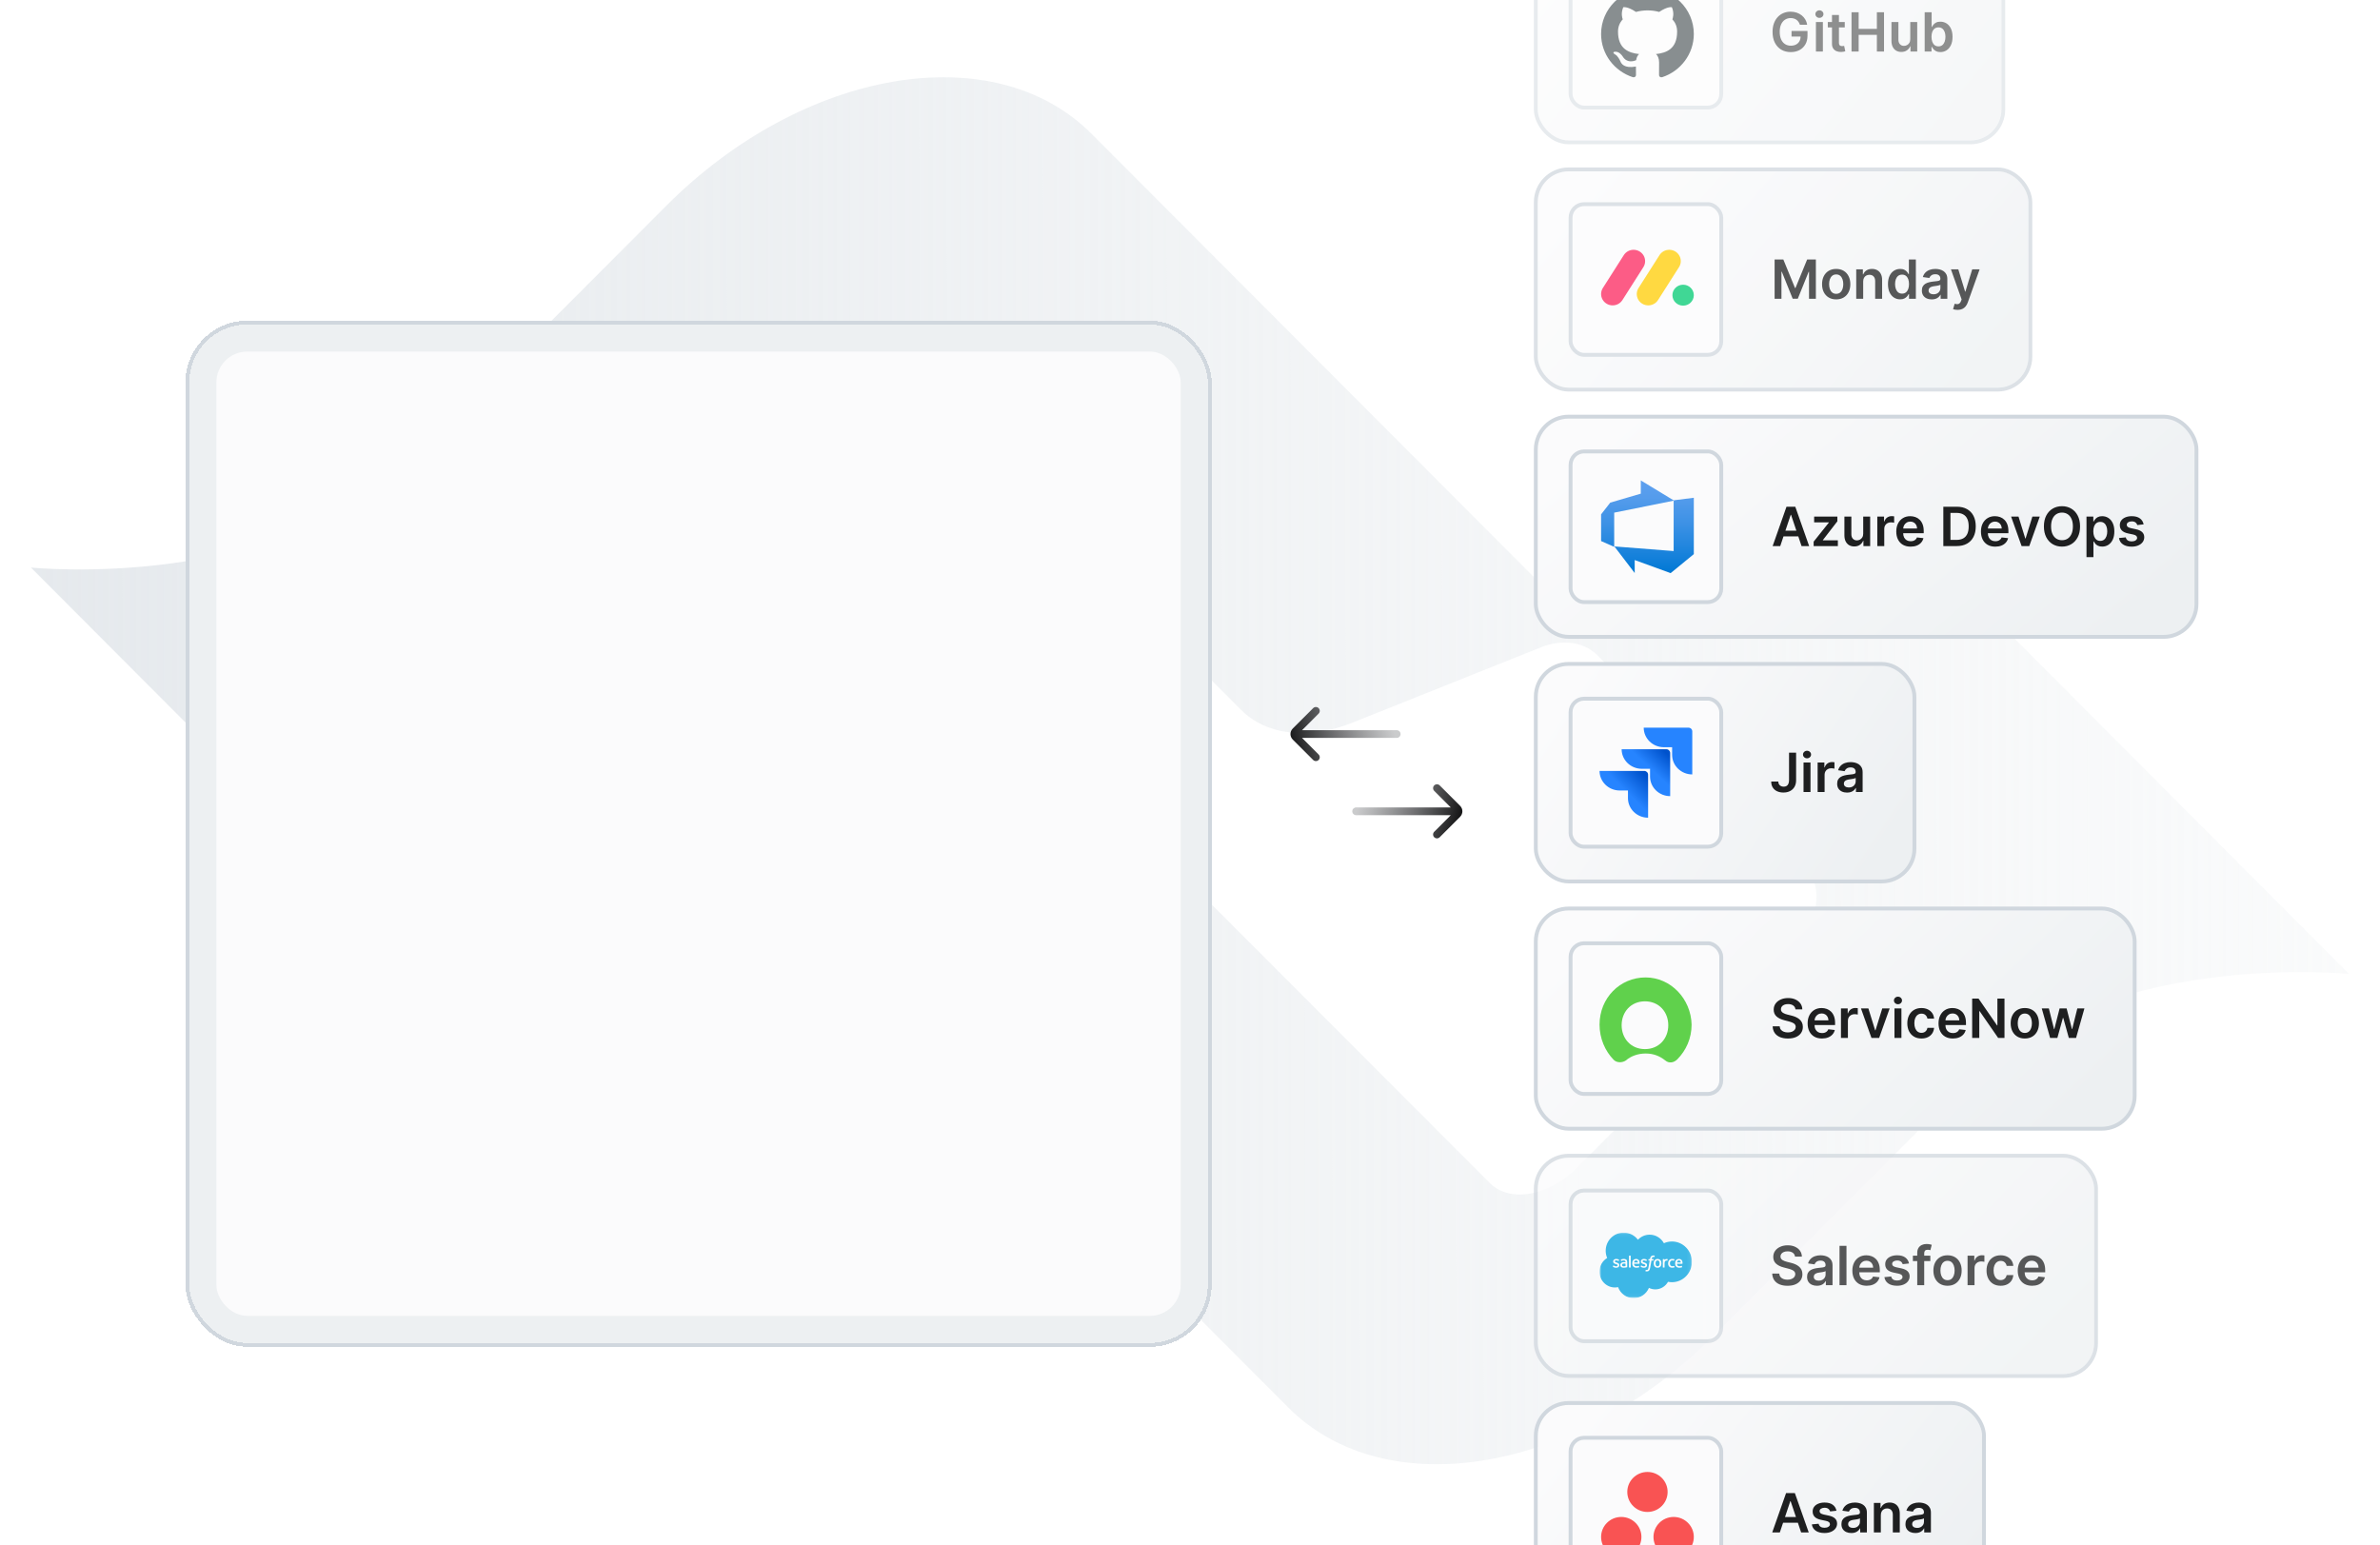 <svg width="616" height="400" viewBox="0 0 616 400" fill="none" xmlns="http://www.w3.org/2000/svg">
<g clip-path="url(#clip0_3013_2820)">
<path fill-rule="evenodd" clip-rule="evenodd" d="M333.47 364.349L212.571 243.197C210.728 241.358 208.295 240.196 205.715 239.898C203.135 239.598 200.481 239.95 198.048 240.925L147.477 261.152C136.198 265.677 125.213 264.416 118.652 257.83L8 146.899C8 146.899 72.357 153.596 107.889 117.949L172.394 53.317C207.926 17.669 257.318 9.312 282.53 34.651L403.429 155.803C405.272 157.642 407.706 158.804 410.286 159.102C412.866 159.402 415.519 159.05 417.952 158.075L468.524 137.848C479.803 133.323 490.787 134.584 497.348 141.17L608 252.101C608 252.101 543.643 245.404 508.111 281.051L443.606 345.683C408.074 381.331 358.756 389.688 333.47 364.349ZM321.232 183.755L230.411 92.795C227.978 90.317 224.218 89.326 220.016 90.039C215.814 90.752 211.465 93.109 208 96.594L152.637 152.121C145.413 159.345 143.717 169.36 148.804 174.54L202.398 229.235C204.167 231.086 206.599 232.261 209.179 232.567C211.833 232.88 214.487 232.53 216.92 231.545L266.017 211.922C277.296 207.398 288.207 208.659 294.768 215.245L385.59 306.205C388.023 308.683 391.782 309.673 395.984 308.961C400.186 308.249 404.535 305.891 408 302.406L463.364 246.879C470.588 239.655 472.283 229.64 467.271 224.46L413.603 169.765C411.834 167.914 409.401 166.739 406.821 166.433V166.432C404.241 166.119 401.513 166.471 399.08 167.455L349.983 187.078C338.704 191.602 327.793 190.341 321.232 183.755Z" fill="url(#paint0_linear_3013_2820)"/>
<g filter="url(#filter0_d_3013_2820)">
<rect x="48" y="67" width="265.6" height="265.6" rx="16" fill="#EDF0F2" shape-rendering="crispEdges"/>
<rect x="48.5" y="67.5" width="264.6" height="264.6" rx="15.5" stroke="#D0D7DE" shape-rendering="crispEdges"/>
<rect x="56" y="75" width="249.6" height="249.6" rx="8" fill="#FBFBFC"/>
</g>
<g opacity="0.5" filter="url(#filter1_f_3013_2820)">
<rect x="398" y="-19.655" width="120" height="56" rx="8" fill="url(#paint1_linear_3013_2820)"/>
<rect x="397.5" y="-20.155" width="121" height="57" rx="8.5" stroke="#D0D7DE"/>
<rect x="406.5" y="-11.155" width="39" height="39" rx="3.5" fill="#FBFBFC"/>
<rect x="406.5" y="-11.155" width="39" height="39" rx="3.5" stroke="#D0D7DE"/>
<path fill-rule="evenodd" clip-rule="evenodd" d="M426.4 -3C419.77 -3 414.4 2.276 414.4 8.791C414.4 14.008 417.835 18.415 422.605 19.977C423.205 20.081 423.43 19.727 423.43 19.417C423.43 19.137 423.415 18.209 423.415 17.221C420.4 17.767 419.62 16.499 419.38 15.836C419.245 15.497 418.66 14.45 418.15 14.171C417.73 13.949 417.13 13.404 418.135 13.389C419.08 13.375 419.755 14.244 419.98 14.598C421.06 16.381 422.785 15.88 423.475 15.571C423.58 14.804 423.895 14.288 424.24 13.994C421.57 13.699 418.78 12.682 418.78 8.172C418.78 6.89 419.245 5.828 420.01 5.003C419.89 4.708 419.47 3.5 420.13 1.878C420.13 1.878 421.135 1.569 423.43 3.087C424.39 2.822 425.41 2.689 426.43 2.689C427.45 2.689 428.47 2.822 429.43 3.087C431.725 1.554 432.73 1.878 432.73 1.878C433.39 3.5 432.97 4.708 432.85 5.003C433.615 5.828 434.08 6.875 434.08 8.172C434.08 12.697 431.275 13.699 428.605 13.994C429.04 14.362 429.415 15.069 429.415 16.175C429.415 17.752 429.4 19.02 429.4 19.417C429.4 19.727 429.625 20.095 430.225 19.977C434.965 18.415 438.4 13.994 438.4 8.791C438.4 2.276 433.03 -3 426.4 -3Z" fill="#111E22"/>
<path d="M465.858 6.414C465.776 6.146 465.661 5.906 465.515 5.693C465.373 5.478 465.201 5.294 464.998 5.142C464.8 4.989 464.571 4.875 464.312 4.799C464.054 4.719 463.772 4.679 463.467 4.679C462.92 4.679 462.433 4.817 462.006 5.092C461.578 5.367 461.242 5.771 460.996 6.305C460.754 6.835 460.633 7.482 460.633 8.244C460.633 9.013 460.754 9.664 460.996 10.198C461.238 10.731 461.575 11.137 462.006 11.416C462.436 11.691 462.937 11.828 463.507 11.828C464.024 11.828 464.471 11.729 464.849 11.53C465.23 11.331 465.524 11.05 465.729 10.685C465.935 10.317 466.037 9.886 466.037 9.392L466.455 9.457H463.691V8.015H467.822V9.238C467.822 10.11 467.637 10.864 467.265 11.5C466.894 12.137 466.384 12.627 465.734 12.972C465.085 13.313 464.339 13.484 463.497 13.484C462.559 13.484 461.735 13.274 461.026 12.852C460.32 12.428 459.768 11.827 459.371 11.048C458.976 10.266 458.779 9.338 458.779 8.264C458.779 7.442 458.895 6.708 459.127 6.061C459.362 5.415 459.69 4.867 460.111 4.416C460.532 3.962 461.026 3.617 461.593 3.382C462.16 3.143 462.776 3.024 463.442 3.024C464.006 3.024 464.531 3.107 465.018 3.272C465.506 3.435 465.938 3.667 466.316 3.968C466.697 4.27 467.01 4.628 467.256 5.042C467.501 5.456 467.662 5.914 467.738 6.414H465.858ZM470.005 13.345V5.708H471.805V13.345H470.005ZM470.91 4.625C470.625 4.625 470.379 4.53 470.174 4.341C469.968 4.149 469.866 3.919 469.866 3.65C469.866 3.378 469.968 3.148 470.174 2.959C470.379 2.767 470.625 2.671 470.91 2.671C471.198 2.671 471.443 2.767 471.645 2.959C471.851 3.148 471.954 3.378 471.954 3.65C471.954 3.919 471.851 4.149 471.645 4.341C471.443 4.53 471.198 4.625 470.91 4.625ZM477.468 5.708V7.1H473.078V5.708H477.468ZM474.162 3.879H475.962V11.048C475.962 11.29 475.998 11.475 476.071 11.605C476.148 11.731 476.247 11.817 476.37 11.863C476.492 11.91 476.628 11.933 476.777 11.933C476.89 11.933 476.993 11.925 477.086 11.908C477.182 11.891 477.255 11.876 477.304 11.863L477.608 13.27C477.511 13.303 477.374 13.34 477.195 13.38C477.019 13.419 476.804 13.443 476.549 13.449C476.098 13.462 475.692 13.394 475.331 13.245C474.969 13.093 474.683 12.857 474.471 12.539C474.262 12.221 474.159 11.823 474.162 11.346V3.879ZM479.217 13.345V3.163H481.062V7.473H485.78V3.163H487.629V13.345H485.78V9.019H481.062V13.345H479.217ZM494.423 10.133V5.708H496.222V13.345H494.477V11.988H494.398C494.226 12.415 493.942 12.765 493.548 13.037C493.157 13.308 492.674 13.444 492.101 13.444C491.601 13.444 491.158 13.333 490.774 13.111C490.392 12.886 490.094 12.559 489.879 12.132C489.663 11.701 489.556 11.18 489.556 10.571V5.708H491.355V10.292C491.355 10.776 491.488 11.161 491.753 11.446C492.018 11.731 492.366 11.873 492.797 11.873C493.062 11.873 493.319 11.809 493.568 11.679C493.816 11.55 494.02 11.358 494.179 11.102C494.342 10.844 494.423 10.521 494.423 10.133ZM498.153 13.345V3.163H499.952V6.971H500.027C500.12 6.786 500.251 6.588 500.42 6.38C500.589 6.167 500.817 5.987 501.106 5.838C501.394 5.685 501.762 5.609 502.21 5.609C502.799 5.609 503.331 5.76 503.805 6.061C504.283 6.36 504.661 6.802 504.939 7.389C505.221 7.972 505.362 8.688 505.362 9.536C505.362 10.375 505.224 11.088 504.949 11.674C504.674 12.261 504.299 12.708 503.825 13.017C503.351 13.325 502.814 13.479 502.214 13.479C501.777 13.479 501.414 13.406 501.126 13.26C500.837 13.114 500.605 12.939 500.43 12.733C500.257 12.524 500.123 12.327 500.027 12.142H499.923V13.345H498.153ZM499.918 9.527C499.918 10.02 499.987 10.453 500.126 10.824C500.269 11.195 500.473 11.485 500.738 11.694C501.006 11.9 501.331 12.002 501.712 12.002C502.11 12.002 502.443 11.896 502.712 11.684C502.98 11.469 503.182 11.175 503.318 10.804C503.457 10.43 503.527 10.004 503.527 9.527C503.527 9.053 503.459 8.632 503.323 8.264C503.187 7.896 502.985 7.608 502.717 7.399C502.448 7.19 502.113 7.085 501.712 7.085C501.328 7.085 501.001 7.187 500.733 7.389C500.464 7.591 500.261 7.874 500.121 8.239C499.986 8.603 499.918 9.033 499.918 9.527Z" fill="#1E1F20"/>
</g>
<g opacity="0.75" filter="url(#filter2_f_3013_2820)">
<rect x="398" y="44.345" width="127" height="56" rx="8" fill="url(#paint2_linear_3013_2820)"/>
<rect x="397.5" y="43.845" width="128" height="57" rx="8.5" stroke="#D0D7DE"/>
<rect x="406.5" y="52.845" width="39" height="39" rx="3.5" fill="#FBFBFC"/>
<rect x="406.5" y="52.845" width="39" height="39" rx="3.5" stroke="#D0D7DE"/>
<path d="M417.386 79.044C416.855 79.046 416.334 78.906 415.875 78.639C415.416 78.373 415.036 77.99 414.774 77.529C414.516 77.071 414.387 76.551 414.401 76.026C414.416 75.5 414.573 74.988 414.856 74.545L420.235 66.099C420.51 65.645 420.901 65.272 421.367 65.019C421.834 64.766 422.359 64.64 422.89 64.656C423.42 64.669 423.937 64.823 424.389 65.101C424.841 65.379 425.21 65.772 425.46 66.24C425.961 67.189 425.898 68.329 425.298 69.219L419.923 77.665C419.65 78.09 419.275 78.439 418.831 78.68C418.388 78.921 417.891 79.047 417.386 79.044Z" fill="#FB265D"/>
<path d="M426.612 79.044C425.527 79.044 424.529 78.464 424.005 77.532C423.747 77.075 423.618 76.557 423.633 76.033C423.647 75.509 423.804 74.999 424.087 74.557L429.455 66.13C429.726 65.669 430.116 65.29 430.583 65.031C431.05 64.772 431.578 64.642 432.112 64.656C433.206 64.68 434.198 65.292 434.699 66.249C435.197 67.207 435.124 68.354 434.506 69.242L429.138 77.669C428.867 78.092 428.493 78.439 428.051 78.68C427.61 78.92 427.115 79.046 426.612 79.044Z" fill="#FFCC02"/>
<path d="M435.631 79.115C437.161 79.115 438.401 77.901 438.401 76.404C438.401 74.907 437.161 73.693 435.631 73.693C434.102 73.693 432.862 74.907 432.862 76.404C432.862 77.901 434.102 79.115 435.631 79.115Z" fill="#00CA72"/>
<path d="M459.311 67.163H461.568L464.591 74.541H464.71L467.733 67.163H469.99V77.345H468.22V70.35H468.126L465.312 77.315H463.989L461.175 70.335H461.081V77.345H459.311V67.163ZM475.25 77.494C474.504 77.494 473.858 77.33 473.311 77.002C472.764 76.674 472.34 76.215 472.038 75.625C471.74 75.035 471.591 74.345 471.591 73.556C471.591 72.767 471.74 72.076 472.038 71.483C472.34 70.89 472.764 70.429 473.311 70.101C473.858 69.773 474.504 69.609 475.25 69.609C475.996 69.609 476.642 69.773 477.189 70.101C477.736 70.429 478.158 70.89 478.456 71.483C478.758 72.076 478.909 72.767 478.909 73.556C478.909 74.345 478.758 75.035 478.456 75.625C478.158 76.215 477.736 76.674 477.189 77.002C476.642 77.33 475.996 77.494 475.25 77.494ZM475.26 76.052C475.664 76.052 476.002 75.941 476.274 75.719C476.546 75.494 476.748 75.192 476.881 74.814C477.016 74.436 477.084 74.015 477.084 73.551C477.084 73.084 477.016 72.662 476.881 72.284C476.748 71.903 476.546 71.599 476.274 71.374C476.002 71.148 475.664 71.036 475.26 71.036C474.845 71.036 474.501 71.148 474.226 71.374C473.954 71.599 473.75 71.903 473.614 72.284C473.482 72.662 473.415 73.084 473.415 73.551C473.415 74.015 473.482 74.436 473.614 74.814C473.75 75.192 473.954 75.494 474.226 75.719C474.501 75.941 474.845 76.052 475.26 76.052ZM482.236 72.87V77.345H480.436V69.708H482.157V71.006H482.246C482.422 70.578 482.702 70.239 483.086 69.987C483.474 69.735 483.953 69.609 484.523 69.609C485.05 69.609 485.509 69.722 485.9 69.947C486.295 70.172 486.6 70.499 486.815 70.926C487.034 71.354 487.141 71.873 487.138 72.483V77.345H485.338V72.761C485.338 72.251 485.206 71.851 484.941 71.563C484.679 71.274 484.316 71.13 483.852 71.13C483.537 71.13 483.257 71.2 483.012 71.339C482.77 71.475 482.579 71.672 482.44 71.931C482.304 72.189 482.236 72.502 482.236 72.87ZM491.801 77.479C491.202 77.479 490.665 77.325 490.191 77.017C489.717 76.708 489.342 76.261 489.067 75.674C488.792 75.088 488.654 74.375 488.654 73.537C488.654 72.688 488.794 71.972 489.072 71.389C489.354 70.802 489.733 70.36 490.211 70.061C490.688 69.76 491.22 69.609 491.806 69.609C492.254 69.609 492.622 69.685 492.91 69.838C493.199 69.987 493.427 70.167 493.596 70.379C493.765 70.588 493.896 70.785 493.989 70.971H494.064V67.163H495.868V77.345H494.098V76.142H493.989C493.896 76.327 493.762 76.524 493.586 76.733C493.411 76.939 493.179 77.114 492.89 77.26C492.602 77.406 492.239 77.479 491.801 77.479ZM492.304 76.002C492.685 76.002 493.01 75.9 493.278 75.694C493.547 75.485 493.75 75.195 493.89 74.824C494.029 74.453 494.098 74.02 494.098 73.526C494.098 73.033 494.029 72.603 493.89 72.239C493.754 71.874 493.551 71.591 493.283 71.389C493.018 71.187 492.691 71.085 492.304 71.085C491.903 71.085 491.568 71.19 491.299 71.399C491.031 71.608 490.829 71.896 490.693 72.264C490.557 72.632 490.489 73.053 490.489 73.526C490.489 74.004 490.557 74.43 490.693 74.804C490.832 75.175 491.036 75.469 491.304 75.684C491.576 75.896 491.909 76.002 492.304 76.002ZM499.983 77.499C499.5 77.499 499.064 77.413 498.676 77.24C498.291 77.065 497.987 76.806 497.761 76.465C497.539 76.123 497.428 75.702 497.428 75.202C497.428 74.771 497.508 74.415 497.667 74.133C497.826 73.851 498.043 73.626 498.318 73.457C498.593 73.288 498.903 73.16 499.248 73.074C499.596 72.985 499.955 72.92 500.327 72.88C500.774 72.834 501.137 72.792 501.415 72.756C501.694 72.716 501.896 72.656 502.022 72.577C502.151 72.494 502.216 72.367 502.216 72.194V72.164C502.216 71.79 502.105 71.5 501.883 71.294C501.661 71.089 501.341 70.986 500.923 70.986C500.482 70.986 500.133 71.082 499.874 71.274C499.619 71.467 499.447 71.694 499.357 71.956L497.677 71.717C497.809 71.253 498.028 70.865 498.333 70.553C498.638 70.239 499.011 70.003 499.452 69.848C499.892 69.689 500.38 69.609 500.913 69.609C501.281 69.609 501.647 69.652 502.012 69.738C502.376 69.824 502.71 69.967 503.011 70.166C503.313 70.361 503.555 70.628 503.737 70.966C503.923 71.304 504.015 71.727 504.015 72.234V77.345H502.285V76.296H502.226C502.116 76.508 501.962 76.707 501.763 76.892C501.568 77.075 501.321 77.222 501.023 77.335C500.728 77.444 500.381 77.499 499.983 77.499ZM500.451 76.176C500.812 76.176 501.125 76.105 501.39 75.963C501.656 75.817 501.859 75.625 502.002 75.386C502.148 75.147 502.221 74.887 502.221 74.605V73.706C502.164 73.752 502.068 73.795 501.932 73.835C501.8 73.875 501.651 73.909 501.485 73.939C501.319 73.969 501.155 73.996 500.993 74.019C500.83 74.042 500.689 74.062 500.57 74.078C500.302 74.115 500.061 74.174 499.849 74.257C499.637 74.34 499.47 74.456 499.347 74.605C499.224 74.751 499.163 74.94 499.163 75.172C499.163 75.504 499.284 75.754 499.526 75.923C499.768 76.092 500.076 76.176 500.451 76.176ZM506.67 80.208C506.425 80.208 506.198 80.189 505.989 80.149C505.784 80.112 505.62 80.069 505.497 80.019L505.915 78.618C506.176 78.694 506.41 78.73 506.616 78.727C506.821 78.724 507.002 78.659 507.157 78.533C507.317 78.41 507.451 78.205 507.56 77.916L507.714 77.504L504.945 69.708H506.854L508.614 75.475H508.694L510.459 69.708H512.373L509.315 78.269C509.173 78.674 508.984 79.02 508.748 79.308C508.513 79.6 508.225 79.822 507.883 79.975C507.545 80.13 507.141 80.208 506.67 80.208Z" fill="#1E1F20"/>
</g>
<rect x="397.5" y="107.845" width="171" height="57" rx="8.5" fill="url(#paint3_linear_3013_2820)"/>
<rect x="397.5" y="107.845" width="171" height="57" rx="8.5" stroke="#D0D7DE"/>
<rect x="406.5" y="116.845" width="39" height="39" rx="3.5" fill="#FBFBFC"/>
<rect x="406.5" y="116.845" width="39" height="39" rx="3.5" stroke="#D0D7DE"/>
<path d="M438.4 128.84V143.432L432.4 148.345L423.1 144.959V148.316L417.836 141.436L433.18 142.636V129.496L438.4 128.84ZM433.285 129.573L424.676 124.345V127.775L416.77 130.098L414.4 133.139V140.046L417.791 141.542V132.692L433.285 129.573Z" fill="url(#paint4_linear_3013_2820)"/>
<path d="M460.77 141.345H458.801L462.386 131.163H464.663L468.252 141.345H466.283L463.564 133.251H463.484L460.77 141.345ZM460.834 137.353H466.204V138.834H460.834V137.353ZM469.414 141.345V140.201L473.352 135.264V135.2H469.543V133.708H475.554V134.936L471.805 139.789V139.853H475.683V141.345H469.414ZM482.242 138.133V133.708H484.042V141.345H482.297V139.987H482.217C482.045 140.415 481.762 140.765 481.367 141.036C480.976 141.308 480.494 141.444 479.92 141.444C479.42 141.444 478.977 141.333 478.593 141.111C478.212 140.886 477.914 140.559 477.698 140.132C477.483 139.701 477.375 139.18 477.375 138.571V133.708H479.175V138.292C479.175 138.776 479.307 139.161 479.572 139.446C479.838 139.731 480.186 139.873 480.616 139.873C480.882 139.873 481.138 139.809 481.387 139.679C481.636 139.55 481.839 139.358 481.998 139.103C482.161 138.844 482.242 138.521 482.242 138.133ZM485.892 141.345V133.708H487.638V134.981H487.717C487.856 134.54 488.095 134.201 488.433 133.962C488.774 133.72 489.164 133.599 489.601 133.599C489.701 133.599 489.812 133.604 489.934 133.614C490.06 133.621 490.165 133.632 490.248 133.649V135.304C490.171 135.278 490.05 135.255 489.885 135.235C489.722 135.211 489.565 135.2 489.412 135.2C489.084 135.2 488.789 135.271 488.527 135.414C488.269 135.553 488.065 135.747 487.916 135.995C487.767 136.244 487.692 136.531 487.692 136.855V141.345H485.892ZM494.509 141.494C493.744 141.494 493.083 141.335 492.526 141.017C491.972 140.695 491.546 140.241 491.248 139.654C490.95 139.064 490.801 138.37 490.801 137.571C490.801 136.786 490.95 136.096 491.248 135.503C491.55 134.907 491.971 134.443 492.511 134.111C493.051 133.776 493.686 133.609 494.415 133.609C494.886 133.609 495.33 133.685 495.747 133.838C496.168 133.987 496.54 134.219 496.861 134.534C497.186 134.849 497.441 135.25 497.627 135.737C497.812 136.221 497.905 136.797 497.905 137.467V138.019H491.646V136.806H496.18C496.177 136.461 496.102 136.154 495.956 135.886C495.81 135.614 495.607 135.4 495.345 135.245C495.086 135.089 494.785 135.011 494.44 135.011C494.072 135.011 493.749 135.1 493.47 135.279C493.192 135.455 492.975 135.687 492.819 135.975C492.667 136.26 492.589 136.574 492.585 136.915V137.974C492.585 138.418 492.667 138.799 492.829 139.117C492.992 139.432 493.219 139.674 493.51 139.843C493.802 140.009 494.143 140.092 494.534 140.092C494.796 140.092 495.033 140.055 495.245 139.983C495.457 139.906 495.641 139.795 495.797 139.649C495.953 139.504 496.071 139.323 496.15 139.108L497.831 139.296C497.724 139.741 497.522 140.128 497.224 140.46C496.929 140.788 496.551 141.043 496.09 141.225C495.63 141.404 495.103 141.494 494.509 141.494ZM506.43 141.345H502.98V131.163H506.5C507.511 131.163 508.379 131.367 509.105 131.774C509.834 132.179 510.394 132.76 510.785 133.519C511.176 134.278 511.372 135.187 511.372 136.244C511.372 137.304 511.175 138.216 510.78 138.978C510.389 139.741 509.824 140.326 509.085 140.733C508.349 141.141 507.464 141.345 506.43 141.345ZM504.824 139.749H506.341C507.05 139.749 507.642 139.62 508.116 139.361C508.589 139.099 508.946 138.71 509.184 138.193C509.423 137.672 509.542 137.023 509.542 136.244C509.542 135.465 509.423 134.819 509.184 134.305C508.946 133.788 508.593 133.402 508.125 133.147C507.661 132.888 507.085 132.759 506.395 132.759H504.824V139.749ZM516.426 141.494C515.66 141.494 514.999 141.335 514.442 141.017C513.888 140.695 513.462 140.241 513.164 139.654C512.866 139.064 512.717 138.37 512.717 137.571C512.717 136.786 512.866 136.096 513.164 135.503C513.466 134.907 513.887 134.443 514.427 134.111C514.967 133.776 515.602 133.609 516.331 133.609C516.802 133.609 517.246 133.685 517.663 133.838C518.084 133.987 518.456 134.219 518.777 134.534C519.102 134.849 519.357 135.25 519.543 135.737C519.728 136.221 519.821 136.797 519.821 137.467V138.019H513.562V136.806H518.096C518.093 136.461 518.018 136.154 517.872 135.886C517.726 135.614 517.523 135.4 517.261 135.245C517.002 135.089 516.701 135.011 516.356 135.011C515.988 135.011 515.665 135.1 515.386 135.279C515.108 135.455 514.891 135.687 514.735 135.975C514.583 136.26 514.505 136.574 514.502 136.915V137.974C514.502 138.418 514.583 138.799 514.745 139.117C514.908 139.432 515.135 139.674 515.426 139.843C515.718 140.009 516.059 140.092 516.45 140.092C516.712 140.092 516.949 140.055 517.161 139.983C517.373 139.906 517.557 139.795 517.713 139.649C517.869 139.504 517.987 139.323 518.066 139.108L519.747 139.296C519.64 139.741 519.438 140.128 519.14 140.46C518.845 140.788 518.467 141.043 518.006 141.225C517.546 141.404 517.019 141.494 516.426 141.494ZM527.946 133.708L525.226 141.345H523.238L520.518 133.708H522.437L524.192 139.381H524.272L526.032 133.708H527.946ZM538.369 136.254C538.369 137.351 538.163 138.291 537.752 139.073C537.345 139.852 536.788 140.448 536.082 140.862C535.379 141.277 534.582 141.484 533.691 141.484C532.799 141.484 532 141.277 531.294 140.862C530.592 140.445 530.035 139.847 529.624 139.068C529.216 138.286 529.012 137.348 529.012 136.254C529.012 135.157 529.216 134.219 529.624 133.44C530.035 132.658 530.592 132.059 531.294 131.645C532 131.231 532.799 131.024 533.691 131.024C534.582 131.024 535.379 131.231 536.082 131.645C536.788 132.059 537.345 132.658 537.752 133.44C538.163 134.219 538.369 135.157 538.369 136.254ZM536.514 136.254C536.514 135.482 536.393 134.83 536.152 134.3C535.913 133.766 535.581 133.364 535.157 133.092C534.733 132.817 534.244 132.679 533.691 132.679C533.137 132.679 532.648 132.817 532.224 133.092C531.8 133.364 531.467 133.766 531.225 134.3C530.986 134.83 530.867 135.482 530.867 136.254C530.867 137.026 530.986 137.679 531.225 138.213C531.467 138.743 531.8 139.146 532.224 139.421C532.648 139.693 533.137 139.828 533.691 139.828C534.244 139.828 534.733 139.693 535.157 139.421C535.581 139.146 535.913 138.743 536.152 138.213C536.393 137.679 536.514 137.026 536.514 136.254ZM540.033 144.208V133.708H541.803V134.971H541.907C542 134.786 542.131 134.588 542.3 134.38C542.469 134.167 542.698 133.987 542.986 133.838C543.275 133.685 543.642 133.609 544.09 133.609C544.68 133.609 545.212 133.76 545.686 134.061C546.163 134.36 546.541 134.802 546.819 135.389C547.101 135.972 547.242 136.688 547.242 137.536C547.242 138.375 547.104 139.088 546.829 139.674C546.554 140.261 546.18 140.708 545.706 141.017C545.232 141.325 544.695 141.479 544.095 141.479C543.657 141.479 543.294 141.406 543.006 141.26C542.718 141.114 542.486 140.939 542.31 140.733C542.138 140.524 542.004 140.327 541.907 140.142H541.833V144.208H540.033ZM541.798 137.527C541.798 138.02 541.868 138.453 542.007 138.824C542.149 139.195 542.353 139.485 542.618 139.694C542.887 139.9 543.212 140.002 543.593 140.002C543.991 140.002 544.324 139.896 544.592 139.684C544.861 139.469 545.063 139.175 545.199 138.804C545.338 138.43 545.407 138.004 545.407 137.527C545.407 137.053 545.339 136.632 545.204 136.264C545.068 135.896 544.866 135.608 544.597 135.399C544.329 135.19 543.994 135.085 543.593 135.085C543.208 135.085 542.882 135.187 542.613 135.389C542.345 135.591 542.141 135.874 542.002 136.239C541.866 136.603 541.798 137.033 541.798 137.527ZM554.819 135.727L553.178 135.906C553.132 135.74 553.05 135.584 552.934 135.438C552.822 135.293 552.669 135.175 552.477 135.085C552.285 134.996 552.049 134.951 551.771 134.951C551.397 134.951 551.082 135.032 550.826 135.195C550.575 135.357 550.45 135.568 550.454 135.826C550.45 136.048 550.531 136.229 550.697 136.368C550.866 136.507 551.145 136.622 551.532 136.711L552.835 136.99C553.557 137.145 554.094 137.392 554.446 137.73C554.8 138.068 554.979 138.511 554.983 139.058C554.979 139.538 554.839 139.963 554.56 140.331C554.285 140.695 553.902 140.98 553.412 141.186C552.921 141.391 552.358 141.494 551.721 141.494C550.787 141.494 550.034 141.298 549.464 140.907C548.894 140.513 548.554 139.964 548.445 139.262L550.2 139.093C550.28 139.437 550.449 139.697 550.707 139.873C550.966 140.049 551.302 140.137 551.716 140.137C552.144 140.137 552.487 140.049 552.745 139.873C553.007 139.697 553.138 139.48 553.138 139.222C553.138 139.003 553.054 138.822 552.885 138.68C552.719 138.537 552.46 138.428 552.109 138.352L550.807 138.078C550.074 137.926 549.532 137.669 549.181 137.308C548.83 136.943 548.656 136.483 548.659 135.926C548.656 135.455 548.783 135.047 549.042 134.703C549.303 134.355 549.666 134.086 550.13 133.897C550.598 133.705 551.136 133.609 551.746 133.609C552.641 133.609 553.345 133.8 553.859 134.181C554.376 134.562 554.696 135.077 554.819 135.727Z" fill="#1E1F20"/>
<rect x="397.5" y="171.845" width="98" height="56.31" rx="8.5" fill="url(#paint5_linear_3013_2820)"/>
<rect x="397.5" y="171.845" width="98" height="56.31" rx="8.5" stroke="#D0D7DE"/>
<rect x="406.5" y="180.845" width="39" height="38.31" rx="3.5" fill="#FBFBFC"/>
<rect x="406.5" y="180.845" width="39" height="38.31" rx="3.5" stroke="#D0D7DE"/>
<path d="M436.997 188.345H425.432C425.432 191.137 427.771 193.409 430.646 193.409H432.785V195.39C432.785 198.182 435.125 200.454 438 200.454V189.319C438 188.767 437.565 188.345 436.997 188.345Z" fill="#2684FF"/>
<path d="M431.281 193.929H419.716C419.716 196.721 422.056 198.993 424.93 198.993H427.07V201.006C427.07 203.798 429.41 206.071 432.284 206.071V194.903C432.284 194.383 431.85 193.929 431.281 193.929Z" fill="url(#paint6_linear_3013_2820)"/>
<path d="M425.566 199.545H414C414 202.337 416.34 204.61 419.215 204.61H421.354V206.59C421.354 209.382 423.694 211.655 426.568 211.655V200.519C426.568 199.967 426.1 199.545 425.566 199.545Z" fill="url(#paint7_linear_3013_2820)"/>
<path d="M463.046 194.818H464.875V201.977C464.872 202.633 464.733 203.199 464.458 203.672C464.183 204.143 463.798 204.506 463.304 204.761C462.814 205.013 462.242 205.139 461.589 205.139C460.992 205.139 460.456 205.033 459.978 204.821C459.504 204.605 459.128 204.287 458.85 203.866C458.571 203.445 458.432 202.922 458.432 202.295H460.267C460.27 202.57 460.33 202.807 460.446 203.006C460.565 203.205 460.729 203.358 460.938 203.464C461.147 203.57 461.387 203.623 461.659 203.623C461.954 203.623 462.204 203.561 462.409 203.439C462.615 203.313 462.771 203.127 462.877 202.882C462.986 202.637 463.042 202.335 463.046 201.977V194.818ZM466.797 205V197.364H468.597V205H466.797ZM467.702 196.28C467.417 196.28 467.171 196.185 466.966 195.996C466.76 195.804 466.658 195.574 466.658 195.305C466.658 195.033 466.76 194.803 466.966 194.614C467.171 194.422 467.417 194.326 467.702 194.326C467.99 194.326 468.235 194.422 468.437 194.614C468.643 194.803 468.746 195.033 468.746 195.305C468.746 195.574 468.643 195.804 468.437 195.996C468.235 196.185 467.99 196.28 467.702 196.28ZM470.447 205V197.364H472.192V198.636H472.272C472.411 198.195 472.65 197.856 472.988 197.617C473.329 197.375 473.718 197.254 474.156 197.254C474.255 197.254 474.366 197.259 474.489 197.269C474.615 197.276 474.719 197.287 474.802 197.304V198.959C474.726 198.933 474.605 198.91 474.439 198.89C474.277 198.867 474.12 198.855 473.967 198.855C473.639 198.855 473.344 198.926 473.082 199.069C472.824 199.208 472.62 199.402 472.471 199.65C472.321 199.899 472.247 200.186 472.247 200.511V205H470.447ZM478.059 205.154C477.575 205.154 477.139 205.068 476.751 204.895C476.367 204.72 476.062 204.461 475.836 204.12C475.614 203.779 475.503 203.358 475.503 202.857C475.503 202.426 475.583 202.07 475.742 201.788C475.901 201.507 476.118 201.281 476.393 201.112C476.668 200.943 476.978 200.815 477.323 200.729C477.671 200.64 478.031 200.575 478.402 200.535C478.849 200.489 479.212 200.448 479.491 200.411C479.769 200.371 479.971 200.312 480.097 200.232C480.226 200.149 480.291 200.022 480.291 199.849V199.819C480.291 199.445 480.18 199.155 479.958 198.949C479.736 198.744 479.416 198.641 478.998 198.641C478.557 198.641 478.208 198.737 477.949 198.93C477.694 199.122 477.522 199.349 477.432 199.611L475.752 199.372C475.884 198.908 476.103 198.52 476.408 198.209C476.713 197.894 477.086 197.658 477.527 197.503C477.968 197.344 478.455 197.264 478.988 197.264C479.356 197.264 479.723 197.307 480.087 197.393C480.452 197.48 480.785 197.622 481.086 197.821C481.388 198.016 481.63 198.283 481.812 198.621C481.998 198.959 482.091 199.382 482.091 199.889V205H480.361V203.951H480.301C480.191 204.163 480.037 204.362 479.839 204.547C479.643 204.73 479.396 204.877 479.098 204.99C478.803 205.099 478.456 205.154 478.059 205.154ZM478.526 203.832C478.887 203.832 479.2 203.76 479.466 203.618C479.731 203.472 479.935 203.28 480.077 203.041C480.223 202.802 480.296 202.542 480.296 202.261V201.361C480.24 201.407 480.143 201.45 480.008 201.49C479.875 201.53 479.726 201.565 479.56 201.594C479.394 201.624 479.23 201.651 479.068 201.674C478.906 201.697 478.765 201.717 478.645 201.734C478.377 201.77 478.137 201.83 477.924 201.913C477.712 201.995 477.545 202.111 477.422 202.261C477.3 202.406 477.238 202.595 477.238 202.827C477.238 203.159 477.359 203.409 477.601 203.578C477.843 203.747 478.151 203.832 478.526 203.832Z" fill="#1E1F20"/>
<rect x="397.5" y="235.155" width="155" height="57" rx="8.5" fill="url(#paint8_linear_3013_2820)"/>
<rect x="397.5" y="235.155" width="155" height="57" rx="8.5" stroke="#D0D7DE"/>
<rect x="406.5" y="244.155" width="39" height="39" rx="3.5" fill="#FBFBFC"/>
<rect x="406.5" y="244.155" width="39" height="39" rx="3.5" stroke="#D0D7DE"/>
<g clip-path="url(#clip1_3013_2820)">
<path fill-rule="evenodd" clip-rule="evenodd" d="M425.913 253C419.242 253 414 258.37 414 265.204C414 268.784 415.43 272.038 417.653 274.316C418.448 275.13 419.877 275.13 420.83 274.479C422.101 273.34 424.007 272.689 425.913 272.689C427.978 272.689 429.567 273.34 430.997 274.479C431.95 275.293 433.22 275.13 434.173 274.154C436.397 271.876 437.827 268.784 437.827 265.204C437.668 258.532 432.426 253 425.913 253ZM425.755 271.55C422.101 271.55 419.718 268.784 419.718 265.367C419.718 261.95 422.101 259.183 425.755 259.183C429.408 259.183 431.791 261.95 431.791 265.367C431.791 268.784 429.408 271.55 425.755 271.55Z" fill="#60D14C"/>
</g>
<path d="M464.707 261.272C464.66 260.838 464.465 260.5 464.12 260.258C463.779 260.016 463.334 259.895 462.788 259.895C462.403 259.895 462.073 259.953 461.798 260.069C461.523 260.185 461.313 260.343 461.167 260.542C461.021 260.74 460.946 260.967 460.943 261.223C460.943 261.435 460.991 261.619 461.087 261.774C461.187 261.93 461.321 262.063 461.49 262.172C461.659 262.278 461.846 262.368 462.052 262.441C462.257 262.514 462.464 262.575 462.673 262.625L463.628 262.863C464.012 262.953 464.382 263.074 464.736 263.226C465.094 263.379 465.414 263.571 465.696 263.803C465.981 264.035 466.206 264.315 466.372 264.643C466.538 264.971 466.621 265.356 466.621 265.796C466.621 266.393 466.468 266.918 466.163 267.372C465.858 267.823 465.418 268.176 464.841 268.431C464.267 268.683 463.573 268.809 462.758 268.809C461.966 268.809 461.278 268.687 460.695 268.441C460.114 268.196 459.66 267.838 459.332 267.368C459.007 266.897 458.832 266.323 458.805 265.647H460.62C460.646 266.002 460.756 266.297 460.948 266.532C461.14 266.768 461.391 266.943 461.699 267.059C462.01 267.175 462.358 267.233 462.743 267.233C463.144 267.233 463.495 267.174 463.797 267.054C464.102 266.932 464.34 266.763 464.513 266.547C464.685 266.328 464.773 266.073 464.776 265.782C464.773 265.516 464.695 265.298 464.543 265.125C464.39 264.95 464.176 264.804 463.901 264.688C463.629 264.569 463.311 264.462 462.947 264.37L461.788 264.071C460.95 263.856 460.287 263.529 459.8 263.092C459.316 262.651 459.074 262.066 459.074 261.337C459.074 260.737 459.236 260.212 459.561 259.761C459.889 259.31 460.335 258.961 460.898 258.712C461.462 258.46 462.1 258.334 462.812 258.334C463.535 258.334 464.168 258.46 464.712 258.712C465.258 258.961 465.688 259.307 465.999 259.751C466.311 260.192 466.472 260.699 466.481 261.272H464.707ZM471.566 268.804C470.801 268.804 470.139 268.645 469.582 268.327C469.029 268.006 468.603 267.551 468.305 266.965C468.006 266.375 467.857 265.68 467.857 264.882C467.857 264.096 468.006 263.407 468.305 262.814C468.606 262.217 469.027 261.753 469.568 261.421C470.108 261.087 470.743 260.919 471.472 260.919C471.942 260.919 472.386 260.996 472.804 261.148C473.225 261.297 473.596 261.529 473.918 261.844C474.243 262.159 474.498 262.56 474.683 263.047C474.869 263.531 474.962 264.108 474.962 264.777V265.329H468.703V264.116H473.237C473.233 263.771 473.159 263.465 473.013 263.196C472.867 262.925 472.663 262.711 472.401 262.555C472.143 262.399 471.841 262.321 471.497 262.321C471.129 262.321 470.805 262.411 470.527 262.59C470.249 262.765 470.032 262.997 469.876 263.286C469.723 263.571 469.645 263.884 469.642 264.225V265.284C469.642 265.729 469.723 266.11 469.886 266.428C470.048 266.743 470.275 266.985 470.567 267.154C470.859 267.319 471.2 267.402 471.591 267.402C471.853 267.402 472.09 267.366 472.302 267.293C472.514 267.217 472.698 267.106 472.854 266.96C473.01 266.814 473.127 266.633 473.207 266.418L474.887 266.607C474.781 267.051 474.579 267.439 474.281 267.77C473.986 268.098 473.608 268.354 473.147 268.536C472.686 268.715 472.159 268.804 471.566 268.804ZM476.484 268.655V261.019H478.229V262.292H478.309C478.448 261.851 478.687 261.511 479.025 261.272C479.366 261.03 479.756 260.909 480.193 260.909C480.293 260.909 480.404 260.914 480.526 260.924C480.652 260.931 480.757 260.943 480.839 260.959V262.615C480.763 262.588 480.642 262.565 480.476 262.545C480.314 262.522 480.157 262.51 480.004 262.51C479.676 262.51 479.381 262.582 479.119 262.724C478.861 262.863 478.657 263.057 478.508 263.306C478.359 263.554 478.284 263.841 478.284 264.166V268.655H476.484ZM489.089 261.019L486.369 268.655H484.38L481.661 261.019H483.58L485.335 266.691H485.415L487.174 261.019H489.089ZM490.334 268.655V261.019H492.134V268.655H490.334ZM491.239 259.935C490.954 259.935 490.708 259.841 490.503 259.652C490.297 259.459 490.195 259.229 490.195 258.961C490.195 258.689 490.297 258.458 490.503 258.269C490.708 258.077 490.954 257.981 491.239 257.981C491.527 257.981 491.772 258.077 491.975 258.269C492.18 258.458 492.283 258.689 492.283 258.961C492.283 259.229 492.18 259.459 491.975 259.652C491.772 259.841 491.527 259.935 491.239 259.935ZM497.315 268.804C496.553 268.804 495.898 268.637 495.351 268.302C494.808 267.967 494.389 267.505 494.094 266.915C493.802 266.322 493.656 265.639 493.656 264.867C493.656 264.091 493.805 263.407 494.104 262.814C494.402 262.217 494.823 261.753 495.366 261.421C495.913 261.087 496.56 260.919 497.305 260.919C497.925 260.919 498.474 261.034 498.951 261.262C499.431 261.488 499.814 261.808 500.099 262.222C500.384 262.633 500.547 263.113 500.587 263.664H498.866C498.797 263.296 498.631 262.989 498.369 262.744C498.111 262.495 497.764 262.371 497.33 262.371C496.962 262.371 496.639 262.47 496.361 262.669C496.082 262.865 495.865 263.147 495.709 263.515C495.557 263.882 495.481 264.323 495.481 264.837C495.481 265.357 495.557 265.805 495.709 266.179C495.862 266.551 496.076 266.837 496.351 267.039C496.629 267.238 496.956 267.338 497.33 267.338C497.595 267.338 497.832 267.288 498.041 267.189C498.253 267.086 498.431 266.938 498.573 266.746C498.716 266.554 498.813 266.32 498.866 266.045H500.587C500.543 266.585 500.384 267.064 500.109 267.482C499.834 267.896 499.46 268.221 498.986 268.456C498.512 268.688 497.955 268.804 497.315 268.804ZM505.445 268.804C504.679 268.804 504.018 268.645 503.461 268.327C502.908 268.006 502.482 267.551 502.184 266.965C501.885 266.375 501.736 265.68 501.736 264.882C501.736 264.096 501.885 263.407 502.184 262.814C502.485 262.217 502.906 261.753 503.446 261.421C503.987 261.087 504.621 260.919 505.351 260.919C505.821 260.919 506.265 260.996 506.683 261.148C507.104 261.297 507.475 261.529 507.797 261.844C508.121 262.159 508.377 262.56 508.562 263.047C508.748 263.531 508.841 264.108 508.841 264.777V265.329H502.581V264.116H507.116C507.112 263.771 507.038 263.465 506.892 263.196C506.746 262.925 506.542 262.711 506.28 262.555C506.022 262.399 505.72 262.321 505.375 262.321C505.008 262.321 504.684 262.411 504.406 262.59C504.128 262.765 503.91 262.997 503.755 263.286C503.602 263.571 503.524 263.884 503.521 264.225V265.284C503.521 265.729 503.602 266.11 503.765 266.428C503.927 266.743 504.154 266.985 504.446 267.154C504.737 267.319 505.079 267.402 505.47 267.402C505.732 267.402 505.969 267.366 506.181 267.293C506.393 267.217 506.577 267.106 506.733 266.96C506.888 266.814 507.006 266.633 507.086 266.418L508.766 266.607C508.66 267.051 508.458 267.439 508.16 267.77C507.865 268.098 507.487 268.354 507.026 268.536C506.565 268.715 506.038 268.804 505.445 268.804ZM518.81 258.473V268.655H517.169L512.372 261.72H512.287V268.655H510.443V258.473H512.093L516.886 265.414H516.975V258.473H518.81ZM524.071 268.804C523.325 268.804 522.679 268.64 522.132 268.312C521.585 267.984 521.161 267.525 520.859 266.935C520.561 266.345 520.412 265.656 520.412 264.867C520.412 264.078 520.561 263.387 520.859 262.794C521.161 262.2 521.585 261.74 522.132 261.412C522.679 261.083 523.325 260.919 524.071 260.919C524.817 260.919 525.463 261.083 526.01 261.412C526.557 261.74 526.979 262.2 527.278 262.794C527.579 263.387 527.73 264.078 527.73 264.867C527.73 265.656 527.579 266.345 527.278 266.935C526.979 267.525 526.557 267.984 526.01 268.312C525.463 268.64 524.817 268.804 524.071 268.804ZM524.081 267.363C524.485 267.363 524.823 267.252 525.095 267.029C525.367 266.804 525.569 266.502 525.702 266.125C525.838 265.747 525.906 265.326 525.906 264.862C525.906 264.394 525.838 263.972 525.702 263.594C525.569 263.213 525.367 262.91 525.095 262.684C524.823 262.459 524.485 262.346 524.081 262.346C523.667 262.346 523.322 262.459 523.047 262.684C522.775 262.91 522.571 263.213 522.435 263.594C522.303 263.972 522.237 264.394 522.237 264.862C522.237 265.326 522.303 265.747 522.435 266.125C522.571 266.502 522.775 266.804 523.047 267.029C523.322 267.252 523.667 267.363 524.081 267.363ZM530.615 268.655L528.457 261.019H530.292L531.634 266.388H531.704L533.076 261.019H534.891L536.263 266.358H536.337L537.66 261.019H539.499L537.337 268.655H535.462L534.03 263.495H533.926L532.494 268.655H530.615Z" fill="#1E1F20"/>
<g opacity="0.75" filter="url(#filter3_f_3013_2820)">
<rect x="398" y="299.655" width="144" height="56" rx="8" fill="url(#paint9_linear_3013_2820)"/>
<rect x="397.5" y="299.155" width="145" height="57" rx="8.5" stroke="#D0D7DE"/>
<rect x="406.5" y="308.155" width="39" height="39" rx="3.5" fill="#FBFBFC"/>
<rect x="406.5" y="308.155" width="39" height="39" rx="3.5" stroke="#D0D7DE"/>
<g clip-path="url(#clip2_3013_2820)">
<mask id="mask0_3013_2820" style="mask-type:luminance" maskUnits="userSpaceOnUse" x="414" y="319" width="24" height="17">
<path d="M414.005 319.045H437.917V335.956H414.005V319.045Z" fill="white"/>
</mask>
<g mask="url(#mask0_3013_2820)">
<path fill-rule="evenodd" clip-rule="evenodd" d="M423.934 320.896C424.706 320.082 425.78 319.579 426.967 319.579C428.549 319.579 429.92 320.469 430.659 321.795C431.314 321.498 432.024 321.345 432.742 321.345C435.591 321.345 437.903 323.704 437.903 326.614C437.903 329.525 435.591 331.884 432.742 331.884C432.394 331.884 432.055 331.848 431.723 331.781C431.077 332.947 429.841 333.739 428.435 333.739C427.862 333.74 427.297 333.609 426.782 333.355C426.127 334.912 424.602 336.007 422.826 336.007C420.971 336.007 419.397 334.823 418.791 333.159C418.521 333.217 418.246 333.246 417.97 333.246C415.763 333.246 413.979 331.412 413.979 329.16C413.979 327.647 414.782 326.33 415.974 325.618C415.721 325.028 415.591 324.392 415.592 323.749C415.592 321.15 417.675 319.049 420.242 319.049C421.746 319.049 423.091 319.775 423.935 320.901" fill="#00A1E0"/>
</g>
<path fill-rule="evenodd" clip-rule="evenodd" d="M417.463 327.838C417.448 327.878 417.469 327.886 417.474 327.893C417.519 327.926 417.564 327.95 417.61 327.977C417.854 328.108 418.085 328.146 418.326 328.146C418.816 328.146 419.121 327.882 419.121 327.456V327.448C419.121 327.054 418.776 326.911 418.455 326.809L418.413 326.795C418.169 326.715 417.959 326.645 417.959 326.483V326.475C417.959 326.336 418.082 326.234 418.272 326.234C418.483 326.234 418.734 326.305 418.895 326.395C418.895 326.395 418.943 326.426 418.96 326.38C418.97 326.355 419.052 326.132 419.06 326.107C419.07 326.081 419.053 326.062 419.037 326.051C418.852 325.938 418.597 325.86 418.333 325.86L418.284 325.86C417.835 325.86 417.521 326.135 417.521 326.529V326.537C417.521 326.952 417.868 327.087 418.191 327.181L418.243 327.197C418.479 327.27 418.683 327.334 418.683 327.501V327.51C418.683 327.664 418.55 327.779 418.337 327.779C418.255 327.779 417.991 327.777 417.705 327.594C417.671 327.574 417.651 327.559 417.624 327.543C417.61 327.534 417.575 327.519 417.56 327.565L417.463 327.838M424.646 327.838C424.63 327.877 424.651 327.886 424.656 327.893C424.701 327.926 424.746 327.949 424.792 327.976C425.037 328.107 425.267 328.145 425.508 328.145C425.998 328.145 426.303 327.881 426.303 327.456V327.447C426.303 327.054 425.96 326.91 425.637 326.808L425.595 326.794C425.351 326.714 425.141 326.645 425.141 326.483V326.474C425.141 326.336 425.264 326.233 425.454 326.233C425.665 326.233 425.916 326.304 426.078 326.394C426.078 326.394 426.125 326.426 426.143 326.379C426.152 326.354 426.234 326.132 426.242 326.107C426.251 326.081 426.235 326.061 426.218 326.051C426.034 325.937 425.779 325.859 425.515 325.859L425.466 325.86C425.017 325.86 424.703 326.135 424.703 326.528V326.536C424.703 326.951 425.049 327.086 425.373 327.18L425.425 327.196C425.661 327.27 425.864 327.333 425.864 327.501V327.509C425.864 327.663 425.731 327.778 425.519 327.778C425.436 327.778 425.171 327.776 424.887 327.594C424.852 327.573 424.832 327.559 424.806 327.542C424.797 327.536 424.755 327.52 424.741 327.565L424.644 327.837M429.55 327.004C429.55 327.244 429.506 327.434 429.419 327.568C429.332 327.701 429.202 327.766 429.02 327.766C428.838 327.766 428.708 327.701 428.622 327.569C428.537 327.435 428.493 327.245 428.493 327.005C428.493 326.764 428.537 326.576 428.622 326.443C428.708 326.311 428.837 326.248 429.02 326.248C429.203 326.248 429.333 326.312 429.419 326.443C429.506 326.576 429.55 326.764 429.55 327.005M429.96 326.559C429.919 326.421 429.857 326.3 429.773 326.198C429.69 326.097 429.584 326.015 429.459 325.956C429.334 325.897 429.186 325.867 429.019 325.867C428.852 325.867 428.705 325.897 428.579 325.956C428.455 326.015 428.348 326.097 428.265 326.198C428.181 326.3 428.119 326.421 428.078 326.559C428.038 326.696 428.018 326.845 428.018 327.005C428.018 327.164 428.038 327.314 428.078 327.451C428.118 327.589 428.181 327.71 428.265 327.811C428.348 327.913 428.455 327.994 428.579 328.051C428.705 328.109 428.853 328.138 429.019 328.138C429.185 328.138 429.333 328.109 429.458 328.051C429.582 327.994 429.689 327.913 429.772 327.811C429.856 327.71 429.918 327.589 429.959 327.451C429.999 327.314 430.019 327.164 430.019 327.005C430.019 326.846 429.999 326.696 429.959 326.559M433.326 327.698C433.312 327.658 433.273 327.673 433.273 327.673C433.214 327.696 433.15 327.717 433.083 327.728C433.014 327.739 432.939 327.744 432.859 327.744C432.661 327.744 432.502 327.685 432.39 327.566C432.277 327.448 432.213 327.257 432.214 326.999C432.215 326.764 432.271 326.588 432.371 326.453C432.471 326.319 432.624 326.25 432.826 326.25C432.995 326.25 433.124 326.27 433.259 326.313C433.259 326.313 433.291 326.327 433.307 326.284C433.343 326.183 433.369 326.111 433.408 326.001C433.419 325.969 433.392 325.956 433.382 325.952C433.329 325.931 433.204 325.897 433.109 325.882C433.02 325.869 432.917 325.861 432.801 325.861C432.629 325.861 432.476 325.891 432.345 325.95C432.214 326.009 432.103 326.091 432.015 326.192C431.927 326.294 431.861 326.415 431.816 326.553C431.771 326.69 431.749 326.84 431.749 327C431.749 327.343 431.84 327.622 432.022 327.826C432.203 328.03 432.475 328.134 432.83 328.134C433.04 328.134 433.256 328.091 433.411 328.029C433.411 328.029 433.44 328.014 433.427 327.979L433.326 327.698M434.043 326.772C434.062 326.639 434.098 326.528 434.155 326.441C434.24 326.31 434.37 326.237 434.552 326.237C434.734 326.237 434.854 326.31 434.94 326.441C434.997 326.528 435.022 326.643 435.032 326.772L434.038 326.772L434.043 326.772ZM435.423 326.479C435.388 326.346 435.302 326.212 435.245 326.15C435.156 326.053 435.069 325.985 434.982 325.947C434.856 325.893 434.721 325.865 434.584 325.866C434.411 325.866 434.254 325.895 434.126 325.956C433.999 326.016 433.891 326.099 433.807 326.202C433.723 326.305 433.659 326.427 433.619 326.567C433.578 326.705 433.558 326.856 433.558 327.015C433.558 327.177 433.579 327.327 433.621 327.463C433.663 327.6 433.731 327.721 433.822 327.82C433.914 327.921 434.031 327.999 434.171 328.054C434.311 328.109 434.481 328.137 434.675 328.137C435.076 328.136 435.287 328.045 435.373 327.996C435.388 327.987 435.403 327.972 435.385 327.929L435.294 327.672C435.28 327.634 435.242 327.647 435.242 327.647C435.143 327.685 435.002 327.752 434.672 327.752C434.457 327.751 434.298 327.687 434.198 327.586C434.096 327.483 434.045 327.332 434.037 327.119L435.426 327.12C435.426 327.12 435.462 327.119 435.466 327.083C435.468 327.068 435.514 326.795 435.425 326.479L435.423 326.479ZM422.939 326.772C422.959 326.639 422.995 326.528 423.052 326.441C423.137 326.31 423.266 326.237 423.448 326.237C423.63 326.237 423.751 326.31 423.837 326.441C423.894 326.528 423.919 326.643 423.928 326.772L422.935 326.772L422.939 326.772ZM424.32 326.479C424.285 326.346 424.198 326.212 424.142 326.15C424.052 326.053 423.965 325.985 423.878 325.947C423.753 325.893 423.617 325.865 423.481 325.866C423.308 325.866 423.15 325.895 423.023 325.956C422.895 326.016 422.788 326.099 422.704 326.202C422.62 326.305 422.556 326.427 422.516 326.567C422.475 326.705 422.455 326.856 422.455 327.015C422.455 327.177 422.476 327.327 422.518 327.463C422.56 327.6 422.628 327.721 422.718 327.82C422.81 327.921 422.927 327.999 423.067 328.054C423.207 328.109 423.376 328.137 423.571 328.137C423.972 328.136 424.183 328.045 424.269 327.996C424.284 327.987 424.299 327.972 424.281 327.929L424.19 327.672C424.176 327.634 424.138 327.647 424.138 327.647C424.039 327.685 423.898 327.752 423.568 327.752C423.354 327.751 423.194 327.687 423.094 327.586C422.992 327.483 422.941 327.332 422.933 327.119L424.322 327.12C424.322 327.12 424.358 327.119 424.362 327.083C424.363 327.068 424.41 326.795 424.32 326.479L424.32 326.479ZM419.942 327.689C419.887 327.645 419.88 327.634 419.862 327.606C419.834 327.563 419.82 327.502 419.82 327.423C419.82 327.301 419.86 327.212 419.944 327.152C419.943 327.152 420.063 327.047 420.347 327.05C420.473 327.053 420.598 327.064 420.723 327.083V327.721H420.723C420.723 327.721 420.547 327.759 420.348 327.772C420.066 327.789 419.941 327.689 419.942 327.69L419.942 327.689ZM420.494 326.701C420.437 326.697 420.364 326.695 420.277 326.695C420.159 326.695 420.043 326.71 419.936 326.739C419.828 326.769 419.731 326.815 419.647 326.875C419.563 326.936 419.494 327.015 419.446 327.107C419.397 327.199 419.371 327.308 419.371 327.431C419.371 327.555 419.393 327.663 419.435 327.751C419.476 327.839 419.539 327.914 419.616 327.971C419.693 328.028 419.788 328.07 419.898 328.095C420.007 328.12 420.13 328.133 420.266 328.133C420.408 328.133 420.55 328.121 420.687 328.097C420.804 328.077 420.92 328.054 421.036 328.029C421.082 328.018 421.134 328.004 421.134 328.004C421.168 327.995 421.165 327.958 421.165 327.958L421.164 326.676C421.164 326.395 421.09 326.186 420.944 326.057C420.798 325.927 420.584 325.862 420.307 325.862C420.203 325.862 420.036 325.877 419.935 325.897C419.935 325.897 419.633 325.957 419.508 326.056C419.508 326.056 419.481 326.073 419.496 326.111L419.594 326.378C419.606 326.413 419.64 326.401 419.64 326.401C419.64 326.401 419.65 326.397 419.662 326.39C419.929 326.243 420.266 326.247 420.266 326.247C420.416 326.247 420.532 326.278 420.609 326.338C420.685 326.397 420.723 326.486 420.723 326.673V326.732C420.605 326.715 420.495 326.704 420.495 326.704L420.494 326.701ZM431.658 325.978C431.66 325.973 431.661 325.968 431.662 325.963C431.662 325.958 431.661 325.953 431.659 325.948C431.657 325.943 431.654 325.939 431.65 325.935C431.647 325.932 431.642 325.929 431.638 325.927C431.614 325.918 431.496 325.893 431.406 325.887C431.231 325.876 431.135 325.906 431.048 325.945C430.962 325.985 430.867 326.048 430.814 326.121L430.814 325.95C430.814 325.926 430.797 325.907 430.774 325.907H430.419C430.396 325.907 430.379 325.926 430.379 325.95V328.041C430.379 328.053 430.383 328.063 430.391 328.071C430.399 328.079 430.41 328.084 430.421 328.084H430.785C430.796 328.084 430.807 328.079 430.815 328.071C430.823 328.063 430.827 328.053 430.827 328.041V326.991C430.827 326.85 430.842 326.711 430.873 326.623C430.903 326.535 430.944 326.466 430.994 326.416C431.042 326.368 431.101 326.332 431.166 326.312C431.226 326.294 431.289 326.285 431.352 326.285C431.424 326.285 431.504 326.304 431.504 326.304C431.531 326.307 431.546 326.291 431.555 326.266C431.579 326.202 431.646 326.01 431.659 325.972" fill="#FFFFFE"/>
<path fill-rule="evenodd" clip-rule="evenodd" d="M428.259 325.012C428.214 324.998 428.168 324.987 428.122 324.979C428.06 324.969 427.997 324.964 427.933 324.964C427.683 324.964 427.485 325.036 427.346 325.178C427.208 325.318 427.114 325.533 427.067 325.815L427.05 325.91H426.736C426.736 325.91 426.697 325.908 426.689 325.951L426.637 326.243C426.634 326.27 426.646 326.288 426.683 326.288H426.989L426.678 328.045C426.654 328.186 426.626 328.303 426.595 328.391C426.565 328.478 426.535 328.543 426.498 328.591C426.463 328.637 426.429 328.67 426.371 328.69C426.324 328.706 426.269 328.714 426.208 328.714C426.175 328.714 426.13 328.708 426.097 328.701C426.064 328.695 426.047 328.687 426.022 328.677C426.022 328.677 425.986 328.663 425.972 328.699C425.961 328.729 425.879 328.957 425.869 328.985C425.859 329.013 425.873 329.034 425.891 329.041C425.931 329.056 425.962 329.065 426.017 329.078C426.095 329.097 426.16 329.098 426.221 329.098C426.348 329.098 426.464 329.08 426.561 329.044C426.658 329.009 426.742 328.947 426.817 328.863C426.898 328.773 426.949 328.678 426.997 328.549C427.045 328.421 427.086 328.263 427.119 328.078L427.432 326.288H427.888C427.888 326.288 427.927 326.289 427.935 326.247L427.987 325.955C427.99 325.927 427.978 325.91 427.941 325.91H427.498C427.5 325.9 427.52 325.742 427.571 325.593C427.593 325.53 427.634 325.478 427.669 325.443C427.701 325.41 427.741 325.385 427.785 325.37C427.833 325.355 427.883 325.348 427.933 325.348C427.975 325.348 428.016 325.353 428.047 325.36C428.09 325.369 428.107 325.374 428.118 325.378C428.164 325.392 428.17 325.378 428.178 325.356L428.285 325.061C428.295 325.029 428.269 325.016 428.259 325.012ZM422.064 328.049C422.064 328.072 422.047 328.091 422.024 328.091H421.656C421.633 328.091 421.616 328.072 421.616 328.049V325.052C421.616 325.029 421.633 325.01 421.656 325.01H422.024C422.047 325.01 422.064 325.029 422.064 325.052V328.049Z" fill="#FFFFFE"/>
</g>
<path d="M464.594 325.272C464.548 324.838 464.352 324.5 464.008 324.258C463.666 324.016 463.222 323.895 462.675 323.895C462.291 323.895 461.961 323.953 461.686 324.069C461.411 324.185 461.2 324.343 461.055 324.542C460.909 324.74 460.834 324.967 460.831 325.223C460.831 325.435 460.879 325.619 460.975 325.774C461.074 325.93 461.209 326.063 461.378 326.172C461.547 326.278 461.734 326.368 461.939 326.441C462.145 326.514 462.352 326.575 462.561 326.625L463.515 326.863C463.9 326.953 464.269 327.074 464.624 327.226C464.982 327.379 465.302 327.571 465.584 327.803C465.869 328.035 466.094 328.315 466.26 328.643C466.425 328.971 466.508 329.356 466.508 329.796C466.508 330.393 466.356 330.918 466.051 331.372C465.746 331.823 465.305 332.176 464.729 332.431C464.155 332.683 463.461 332.809 462.645 332.809C461.853 332.809 461.166 332.687 460.582 332.441C460.002 332.196 459.548 331.838 459.22 331.368C458.895 330.897 458.72 330.323 458.693 329.647H460.508C460.534 330.002 460.644 330.297 460.836 330.532C461.028 330.768 461.278 330.943 461.586 331.059C461.898 331.175 462.246 331.233 462.631 331.233C463.032 331.233 463.383 331.174 463.684 331.054C463.989 330.932 464.228 330.763 464.4 330.547C464.573 330.328 464.661 330.073 464.664 329.782C464.661 329.516 464.583 329.298 464.43 329.125C464.278 328.95 464.064 328.804 463.789 328.688C463.517 328.569 463.199 328.462 462.834 328.37L461.676 328.071C460.837 327.856 460.175 327.529 459.687 327.092C459.203 326.651 458.961 326.066 458.961 325.337C458.961 324.737 459.124 324.212 459.449 323.761C459.777 323.31 460.223 322.961 460.786 322.712C461.349 322.46 461.988 322.334 462.7 322.334C463.423 322.334 464.056 322.46 464.599 322.712C465.146 322.961 465.575 323.307 465.887 323.751C466.198 324.192 466.359 324.699 466.369 325.272H464.594ZM470.271 332.809C469.787 332.809 469.351 332.723 468.963 332.551C468.579 332.375 468.274 332.117 468.048 331.775C467.826 331.434 467.715 331.013 467.715 330.512C467.715 330.082 467.795 329.725 467.954 329.444C468.113 329.162 468.33 328.936 468.605 328.767C468.88 328.598 469.19 328.471 469.535 328.385C469.883 328.295 470.242 328.23 470.614 328.191C471.061 328.144 471.424 328.103 471.702 328.066C471.981 328.027 472.183 327.967 472.309 327.887C472.438 327.805 472.503 327.677 472.503 327.505V327.475C472.503 327.1 472.392 326.81 472.17 326.605C471.948 326.399 471.628 326.296 471.21 326.296C470.769 326.296 470.42 326.393 470.161 326.585C469.906 326.777 469.734 327.004 469.644 327.266L467.964 327.027C468.096 326.563 468.315 326.176 468.62 325.864C468.925 325.549 469.298 325.314 469.739 325.158C470.179 324.999 470.667 324.919 471.2 324.919C471.568 324.919 471.934 324.962 472.299 325.049C472.664 325.135 472.997 325.277 473.298 325.476C473.6 325.672 473.842 325.939 474.024 326.277C474.21 326.615 474.303 327.037 474.303 327.544V332.655H472.572V331.606H472.513C472.403 331.818 472.249 332.017 472.05 332.203C471.855 332.385 471.608 332.533 471.31 332.645C471.015 332.755 470.668 332.809 470.271 332.809ZM470.738 331.487C471.099 331.487 471.412 331.416 471.678 331.273C471.943 331.127 472.147 330.935 472.289 330.696C472.435 330.458 472.508 330.198 472.508 329.916V329.016C472.451 329.062 472.355 329.105 472.219 329.145C472.087 329.185 471.938 329.22 471.772 329.25C471.606 329.279 471.442 329.306 471.28 329.329C471.117 329.352 470.977 329.372 470.857 329.389C470.589 329.425 470.348 329.485 470.136 329.568C469.924 329.651 469.757 329.767 469.634 329.916C469.512 330.062 469.45 330.251 469.45 330.483C469.45 330.814 469.571 331.064 469.813 331.233C470.055 331.402 470.363 331.487 470.738 331.487ZM477.912 322.473V332.655H476.112V322.473H477.912ZM483.143 332.804C482.378 332.804 481.716 332.645 481.16 332.327C480.606 332.006 480.18 331.551 479.882 330.965C479.584 330.375 479.434 329.68 479.434 328.882C479.434 328.096 479.584 327.407 479.882 326.814C480.184 326.217 480.604 325.753 481.145 325.421C481.685 325.087 482.32 324.919 483.049 324.919C483.519 324.919 483.964 324.996 484.381 325.148C484.802 325.297 485.173 325.529 485.495 325.844C485.82 326.159 486.075 326.56 486.26 327.047C486.446 327.531 486.539 328.108 486.539 328.777V329.329H480.28V328.116H484.814C484.81 327.771 484.736 327.465 484.59 327.196C484.444 326.925 484.24 326.711 483.979 326.555C483.72 326.399 483.418 326.321 483.074 326.321C482.706 326.321 482.383 326.411 482.104 326.59C481.826 326.765 481.609 326.997 481.453 327.286C481.3 327.571 481.223 327.884 481.219 328.225V329.284C481.219 329.729 481.3 330.11 481.463 330.428C481.625 330.743 481.852 330.985 482.144 331.154C482.436 331.319 482.777 331.402 483.168 331.402C483.43 331.402 483.667 331.366 483.879 331.293C484.091 331.217 484.275 331.106 484.431 330.96C484.587 330.814 484.704 330.633 484.784 330.418L486.464 330.607C486.358 331.051 486.156 331.439 485.858 331.77C485.563 332.098 485.185 332.354 484.724 332.536C484.264 332.715 483.737 332.804 483.143 332.804ZM494.097 327.037L492.456 327.216C492.41 327.051 492.329 326.895 492.213 326.749C492.1 326.603 491.948 326.485 491.755 326.396C491.563 326.306 491.328 326.262 491.049 326.262C490.675 326.262 490.36 326.343 490.105 326.505C489.853 326.668 489.729 326.878 489.732 327.137C489.729 327.359 489.81 327.539 489.975 327.679C490.145 327.818 490.423 327.932 490.811 328.022L492.113 328.3C492.836 328.456 493.373 328.703 493.724 329.041C494.079 329.379 494.258 329.821 494.261 330.368C494.258 330.849 494.117 331.273 493.838 331.641C493.563 332.006 493.181 332.291 492.69 332.496C492.199 332.702 491.636 332.804 491 332.804C490.065 332.804 489.313 332.609 488.743 332.218C488.172 331.823 487.833 331.275 487.723 330.572L489.478 330.403C489.558 330.748 489.727 331.008 489.985 331.184C490.244 331.359 490.58 331.447 490.995 331.447C491.422 331.447 491.765 331.359 492.024 331.184C492.286 331.008 492.417 330.791 492.417 330.532C492.417 330.314 492.332 330.133 492.163 329.99C491.997 329.848 491.739 329.738 491.387 329.662L490.085 329.389C489.352 329.236 488.81 328.979 488.459 328.618C488.108 328.254 487.934 327.793 487.937 327.236C487.934 326.765 488.061 326.358 488.32 326.013C488.582 325.665 488.945 325.397 489.409 325.208C489.876 325.015 490.415 324.919 491.025 324.919C491.919 324.919 492.624 325.11 493.137 325.491C493.654 325.872 493.974 326.388 494.097 327.037ZM499.613 325.019V326.411H495.099V325.019H499.613ZM496.227 332.655V324.298C496.227 323.784 496.333 323.357 496.545 323.015C496.761 322.674 497.049 322.419 497.411 322.25C497.772 322.081 498.173 321.996 498.614 321.996C498.925 321.996 499.202 322.021 499.444 322.071C499.686 322.12 499.865 322.165 499.981 322.205L499.623 323.597C499.547 323.574 499.451 323.551 499.335 323.527C499.219 323.501 499.089 323.488 498.947 323.488C498.612 323.488 498.375 323.569 498.236 323.731C498.1 323.89 498.032 324.119 498.032 324.417V332.655H496.227ZM504.066 332.804C503.32 332.804 502.674 332.64 502.127 332.312C501.58 331.984 501.156 331.525 500.855 330.935C500.556 330.345 500.407 329.656 500.407 328.867C500.407 328.078 500.556 327.387 500.855 326.794C501.156 326.2 501.58 325.74 502.127 325.412C502.674 325.083 503.32 324.919 504.066 324.919C504.812 324.919 505.458 325.083 506.005 325.412C506.552 325.74 506.975 326.2 507.273 326.794C507.575 327.387 507.725 328.078 507.725 328.867C507.725 329.656 507.575 330.345 507.273 330.935C506.975 331.525 506.552 331.984 506.005 332.312C505.458 332.64 504.812 332.804 504.066 332.804ZM504.076 331.363C504.481 331.363 504.819 331.252 505.09 331.029C505.362 330.804 505.564 330.502 505.697 330.125C505.833 329.747 505.901 329.326 505.901 328.862C505.901 328.394 505.833 327.972 505.697 327.594C505.564 327.213 505.362 326.91 505.09 326.684C504.819 326.459 504.481 326.346 504.076 326.346C503.662 326.346 503.317 326.459 503.042 326.684C502.77 326.91 502.566 327.213 502.431 327.594C502.298 327.972 502.232 328.394 502.232 328.862C502.232 329.326 502.298 329.747 502.431 330.125C502.566 330.502 502.77 330.804 503.042 331.029C503.317 331.252 503.662 331.363 504.076 331.363ZM509.253 332.655V325.019H510.998V326.292H511.077C511.217 325.851 511.455 325.511 511.793 325.272C512.135 325.03 512.524 324.909 512.962 324.909C513.061 324.909 513.172 324.914 513.295 324.924C513.421 324.931 513.525 324.943 513.608 324.959V326.615C513.532 326.588 513.411 326.565 513.245 326.545C513.083 326.522 512.925 326.51 512.773 326.51C512.445 326.51 512.15 326.582 511.888 326.724C511.629 326.863 511.425 327.057 511.276 327.306C511.127 327.554 511.053 327.841 511.053 328.166V332.655H509.253ZM517.82 332.804C517.058 332.804 516.403 332.637 515.856 332.302C515.313 331.967 514.894 331.505 514.599 330.915C514.307 330.322 514.161 329.639 514.161 328.867C514.161 328.091 514.31 327.407 514.608 326.814C514.907 326.217 515.328 325.753 515.871 325.421C516.418 325.087 517.064 324.919 517.81 324.919C518.43 324.919 518.979 325.034 519.456 325.262C519.936 325.488 520.319 325.808 520.604 326.222C520.889 326.633 521.052 327.113 521.091 327.664H519.371C519.302 327.296 519.136 326.989 518.874 326.744C518.616 326.495 518.269 326.371 517.835 326.371C517.467 326.371 517.144 326.47 516.866 326.669C516.587 326.865 516.37 327.147 516.214 327.515C516.062 327.882 515.986 328.323 515.986 328.837C515.986 329.357 516.062 329.805 516.214 330.179C516.367 330.551 516.581 330.837 516.856 331.039C517.134 331.238 517.461 331.338 517.835 331.338C518.1 331.338 518.337 331.288 518.546 331.189C518.758 331.086 518.935 330.938 519.078 330.746C519.22 330.554 519.318 330.32 519.371 330.045H521.091C521.048 330.585 520.889 331.064 520.614 331.482C520.339 331.896 519.965 332.221 519.491 332.456C519.017 332.688 518.46 332.804 517.82 332.804ZM525.95 332.804C525.184 332.804 524.523 332.645 523.966 332.327C523.413 332.006 522.987 331.551 522.689 330.965C522.39 330.375 522.241 329.68 522.241 328.882C522.241 328.096 522.39 327.407 522.689 326.814C522.99 326.217 523.411 325.753 523.951 325.421C524.492 325.087 525.126 324.919 525.855 324.919C526.326 324.919 526.77 324.996 527.188 325.148C527.609 325.297 527.98 325.529 528.301 325.844C528.626 326.159 528.882 326.56 529.067 327.047C529.253 327.531 529.346 328.108 529.346 328.777V329.329H523.086V328.116H527.62C527.617 327.771 527.542 327.465 527.397 327.196C527.251 326.925 527.047 326.711 526.785 326.555C526.527 326.399 526.225 326.321 525.88 326.321C525.512 326.321 525.189 326.411 524.911 326.59C524.632 326.765 524.415 326.997 524.26 327.286C524.107 327.571 524.029 327.884 524.026 328.225V329.284C524.026 329.729 524.107 330.11 524.27 330.428C524.432 330.743 524.659 330.985 524.951 331.154C525.242 331.319 525.584 331.402 525.975 331.402C526.237 331.402 526.474 331.366 526.686 331.293C526.898 331.217 527.082 331.106 527.238 330.96C527.393 330.814 527.511 330.633 527.591 330.418L529.271 330.607C529.165 331.051 528.963 331.439 528.664 331.77C528.369 332.098 527.992 332.354 527.531 332.536C527.07 332.715 526.543 332.804 525.95 332.804Z" fill="#1E1F20"/>
</g>
<g filter="url(#filter4_f_3013_2820)">
<rect x="398" y="363.655" width="115" height="56" rx="8" fill="url(#paint10_linear_3013_2820)"/>
<rect x="397.5" y="363.155" width="116" height="57" rx="8.5" stroke="#D0D7DE"/>
<rect x="406.5" y="372.155" width="39" height="39" rx="3.5" fill="#FBFBFC"/>
<rect x="406.5" y="372.155" width="39" height="39" rx="3.5" stroke="#D0D7DE"/>
<path d="M433.181 392.647C430.298 392.647 427.961 394.964 427.961 397.823C427.961 400.682 430.298 403 433.181 403C436.064 403 438.4 400.682 438.4 397.823C438.4 394.964 436.064 392.647 433.181 392.647ZM419.62 392.647C416.737 392.647 414.4 394.964 414.4 397.824C414.4 400.682 416.737 403 419.62 403C422.503 403 424.84 400.682 424.84 397.824C424.84 394.964 422.503 392.647 419.62 392.647ZM431.62 386.176C431.62 389.035 429.283 391.353 426.401 391.353C423.518 391.353 421.181 389.035 421.181 386.176C421.181 383.318 423.518 381 426.401 381C429.283 381 431.62 383.318 431.62 386.176Z" fill="url(#paint11_radial_3013_2820)"/>
<path d="M460.661 396.655H458.693L462.277 386.473H464.554L468.144 396.655H466.175L463.455 388.561H463.376L460.661 396.655ZM460.726 392.663H466.095V394.144H460.726V392.663ZM475.318 391.037L473.677 391.216C473.631 391.051 473.549 390.895 473.433 390.749C473.321 390.603 473.168 390.485 472.976 390.396C472.784 390.306 472.548 390.262 472.27 390.262C471.896 390.262 471.581 390.343 471.325 390.505C471.074 390.668 470.949 390.878 470.953 391.137C470.949 391.359 471.03 391.539 471.196 391.679C471.365 391.818 471.644 391.932 472.031 392.022L473.334 392.3C474.057 392.456 474.593 392.703 474.945 393.041C475.299 393.379 475.478 393.821 475.482 394.368C475.478 394.849 475.338 395.273 475.059 395.641C474.784 396.006 474.401 396.291 473.911 396.496C473.42 396.702 472.857 396.804 472.22 396.804C471.286 396.804 470.533 396.609 469.963 396.218C469.393 395.823 469.053 395.275 468.944 394.572L470.699 394.403C470.779 394.748 470.948 395.008 471.206 395.184C471.465 395.359 471.801 395.447 472.215 395.447C472.643 395.447 472.986 395.359 473.244 395.184C473.506 395.008 473.637 394.791 473.637 394.532C473.637 394.314 473.553 394.133 473.384 393.99C473.218 393.848 472.959 393.738 472.608 393.662L471.306 393.389C470.573 393.236 470.031 392.979 469.68 392.618C469.329 392.254 469.155 391.793 469.158 391.236C469.155 390.765 469.282 390.358 469.541 390.013C469.802 389.665 470.165 389.397 470.629 389.208C471.097 389.015 471.635 388.919 472.245 388.919C473.14 388.919 473.844 389.11 474.358 389.491C474.875 389.872 475.195 390.388 475.318 391.037ZM479.163 396.809C478.679 396.809 478.243 396.723 477.856 396.551C477.471 396.375 477.166 396.117 476.941 395.775C476.719 395.434 476.608 395.013 476.608 394.512C476.608 394.082 476.687 393.725 476.846 393.444C477.006 393.162 477.223 392.936 477.498 392.767C477.773 392.598 478.083 392.471 478.427 392.385C478.775 392.295 479.135 392.23 479.506 392.191C479.954 392.144 480.317 392.103 480.595 392.066C480.873 392.027 481.076 391.967 481.202 391.887C481.331 391.805 481.395 391.677 481.395 391.505V391.475C481.395 391.1 481.284 390.81 481.062 390.605C480.84 390.399 480.52 390.296 480.103 390.296C479.662 390.296 479.312 390.393 479.054 390.585C478.799 390.777 478.626 391.004 478.537 391.266L476.856 391.027C476.989 390.563 477.208 390.176 477.513 389.864C477.818 389.549 478.19 389.314 478.631 389.158C479.072 388.999 479.559 388.919 480.093 388.919C480.461 388.919 480.827 388.962 481.192 389.049C481.556 389.135 481.889 389.277 482.191 389.476C482.492 389.672 482.734 389.939 482.917 390.277C483.102 390.615 483.195 391.037 483.195 391.544V396.655H481.465V395.606H481.405C481.296 395.818 481.142 396.017 480.943 396.203C480.747 396.385 480.501 396.533 480.202 396.645C479.907 396.755 479.561 396.809 479.163 396.809ZM479.631 395.487C479.992 395.487 480.305 395.416 480.57 395.273C480.835 395.127 481.039 394.935 481.182 394.696C481.327 394.458 481.4 394.198 481.4 393.916V393.016C481.344 393.062 481.248 393.105 481.112 393.145C480.979 393.185 480.83 393.22 480.665 393.25C480.499 393.279 480.335 393.306 480.172 393.329C480.01 393.352 479.869 393.372 479.75 393.389C479.481 393.425 479.241 393.485 479.029 393.568C478.817 393.651 478.649 393.767 478.527 393.916C478.404 394.062 478.343 394.251 478.343 394.483C478.343 394.814 478.464 395.064 478.706 395.233C478.948 395.402 479.256 395.487 479.631 395.487ZM486.805 392.181V396.655H485.005V389.019H486.725V390.316H486.814C486.99 389.889 487.27 389.549 487.655 389.297C488.042 389.045 488.521 388.919 489.091 388.919C489.618 388.919 490.077 389.032 490.469 389.257C490.863 389.483 491.168 389.809 491.383 390.237C491.602 390.664 491.71 391.183 491.706 391.793V396.655H489.907V392.071C489.907 391.561 489.774 391.162 489.509 390.873C489.247 390.585 488.884 390.441 488.42 390.441C488.105 390.441 487.825 390.51 487.58 390.649C487.338 390.785 487.148 390.983 487.008 391.241C486.872 391.5 486.805 391.813 486.805 392.181ZM495.733 396.809C495.25 396.809 494.814 396.723 494.426 396.551C494.041 396.375 493.737 396.117 493.511 395.775C493.289 395.434 493.178 395.013 493.178 394.512C493.178 394.082 493.258 393.725 493.417 393.444C493.576 393.162 493.793 392.936 494.068 392.767C494.343 392.598 494.653 392.471 494.998 392.385C495.346 392.295 495.705 392.23 496.077 392.191C496.524 392.144 496.887 392.103 497.165 392.066C497.444 392.027 497.646 391.967 497.772 391.887C497.901 391.805 497.966 391.677 497.966 391.505V391.475C497.966 391.1 497.855 390.81 497.633 390.605C497.411 390.399 497.091 390.296 496.673 390.296C496.232 390.296 495.883 390.393 495.624 390.585C495.369 390.777 495.197 391.004 495.107 391.266L493.427 391.027C493.559 390.563 493.778 390.176 494.083 389.864C494.388 389.549 494.761 389.314 495.202 389.158C495.642 388.999 496.13 388.919 496.663 388.919C497.031 388.919 497.397 388.962 497.762 389.049C498.126 389.135 498.46 389.277 498.761 389.476C499.063 389.672 499.305 389.939 499.487 390.277C499.673 390.615 499.765 391.037 499.765 391.544V396.655H498.035V395.606H497.976C497.866 395.818 497.712 396.017 497.513 396.203C497.318 396.385 497.071 396.533 496.773 396.645C496.478 396.755 496.131 396.809 495.733 396.809ZM496.201 395.487C496.562 395.487 496.875 395.416 497.14 395.273C497.406 395.127 497.609 394.935 497.752 394.696C497.898 394.458 497.971 394.198 497.971 393.916V393.016C497.914 393.062 497.818 393.105 497.682 393.145C497.55 393.185 497.401 393.22 497.235 393.25C497.069 393.279 496.905 393.306 496.743 393.329C496.58 393.352 496.439 393.372 496.32 393.389C496.052 393.425 495.811 393.485 495.599 393.568C495.387 393.651 495.22 393.767 495.097 393.916C494.974 394.062 494.913 394.251 494.913 394.483C494.913 394.814 495.034 395.064 495.276 395.233C495.518 395.402 495.826 395.487 496.201 395.487Z" fill="#1E1F20"/>
</g>
<path d="M361.5 190H335.586M340.586 184L335.293 189.293C334.902 189.683 334.902 190.317 335.293 190.707L340.586 196" stroke="url(#paint12_linear_3013_2820)" stroke-width="2" stroke-linecap="round"/>
<path d="M351 210H376.914M371.914 204L377.207 209.293C377.598 209.683 377.598 210.317 377.207 210.707L371.914 216" stroke="url(#paint13_linear_3013_2820)" stroke-width="2" stroke-linecap="round"/>
</g>
<defs>
<filter id="filter0_d_3013_2820" x="27" y="62" width="307.6" height="307.6" filterUnits="userSpaceOnUse" color-interpolation-filters="sRGB">
<feFlood flood-opacity="0" result="BackgroundImageFix"/>
<feColorMatrix in="SourceAlpha" type="matrix" values="0 0 0 0 0 0 0 0 0 0 0 0 0 0 0 0 0 0 127 0" result="hardAlpha"/>
<feMorphology radius="11" operator="erode" in="SourceAlpha" result="effect1_dropShadow_3013_2820"/>
<feOffset dy="16"/>
<feGaussianBlur stdDeviation="16"/>
<feComposite in2="hardAlpha" operator="out"/>
<feColorMatrix type="matrix" values="0 0 0 0 0.118 0 0 0 0 0.122 0 0 0 0 0.125 0 0 0 0.18 0"/>
<feBlend mode="normal" in2="BackgroundImageFix" result="effect1_dropShadow_3013_2820"/>
<feBlend mode="normal" in="SourceGraphic" in2="effect1_dropShadow_3013_2820" result="shape"/>
</filter>
<filter id="filter1_f_3013_2820" x="393" y="-24.655" width="130" height="66" filterUnits="userSpaceOnUse" color-interpolation-filters="sRGB">
<feFlood flood-opacity="0" result="BackgroundImageFix"/>
<feBlend mode="normal" in="SourceGraphic" in2="BackgroundImageFix" result="shape"/>
<feGaussianBlur stdDeviation="2" result="effect1_foregroundBlur_3013_2820"/>
</filter>
<filter id="filter2_f_3013_2820" x="395" y="41.345" width="133" height="62" filterUnits="userSpaceOnUse" color-interpolation-filters="sRGB">
<feFlood flood-opacity="0" result="BackgroundImageFix"/>
<feBlend mode="normal" in="SourceGraphic" in2="BackgroundImageFix" result="shape"/>
<feGaussianBlur stdDeviation="1" result="effect1_foregroundBlur_3013_2820"/>
</filter>
<filter id="filter3_f_3013_2820" x="395" y="296.655" width="150" height="62" filterUnits="userSpaceOnUse" color-interpolation-filters="sRGB">
<feFlood flood-opacity="0" result="BackgroundImageFix"/>
<feBlend mode="normal" in="SourceGraphic" in2="BackgroundImageFix" result="shape"/>
<feGaussianBlur stdDeviation="1" result="effect1_foregroundBlur_3013_2820"/>
</filter>
<filter id="filter4_f_3013_2820" x="393" y="358.655" width="125" height="66" filterUnits="userSpaceOnUse" color-interpolation-filters="sRGB">
<feFlood flood-opacity="0" result="BackgroundImageFix"/>
<feBlend mode="normal" in="SourceGraphic" in2="BackgroundImageFix" result="shape"/>
<feGaussianBlur stdDeviation="2" result="effect1_foregroundBlur_3013_2820"/>
</filter>
<linearGradient id="paint0_linear_3013_2820" x1="608" y1="199.5" x2="-27" y2="200" gradientUnits="userSpaceOnUse">
<stop stop-color="#EDF0F2" stop-opacity="0.3"/>
<stop offset="1" stop-color="#E4E8EC"/>
</linearGradient>
<linearGradient id="paint1_linear_3013_2820" x1="412.516" y1="-19.655" x2="494.121" y2="47.69" gradientUnits="userSpaceOnUse">
<stop stop-color="#FBFBFC"/>
<stop offset="1" stop-color="#EDF0F2"/>
</linearGradient>
<linearGradient id="paint2_linear_3013_2820" x1="413.363" y1="44.345" x2="495.722" y2="116.277" gradientUnits="userSpaceOnUse">
<stop stop-color="#FBFBFC"/>
<stop offset="1" stop-color="#EDF0F2"/>
</linearGradient>
<linearGradient id="paint3_linear_3013_2820" x1="418.565" y1="108.345" x2="500.674" y2="204.341" gradientUnits="userSpaceOnUse">
<stop stop-color="#FBFBFC"/>
<stop offset="1" stop-color="#EDF0F2"/>
</linearGradient>
<linearGradient id="paint4_linear_3013_2820" x1="426.4" y1="148.269" x2="426.4" y2="124.389" gradientUnits="userSpaceOnUse">
<stop stop-color="#0078D4"/>
<stop offset="0.16" stop-color="#1380DA"/>
<stop offset="0.53" stop-color="#3C91E5"/>
<stop offset="0.82" stop-color="#559CEC"/>
<stop offset="1" stop-color="#5EA0EF"/>
</linearGradient>
<linearGradient id="paint5_linear_3013_2820" x1="409.734" y1="172.345" x2="485.885" y2="223.778" gradientUnits="userSpaceOnUse">
<stop stop-color="#FBFBFC"/>
<stop offset="1" stop-color="#EDF0F2"/>
</linearGradient>
<linearGradient id="paint6_linear_3013_2820" x1="432.038" y1="193.957" x2="427.269" y2="199.021" gradientUnits="userSpaceOnUse">
<stop offset="0.176" stop-color="#0052CC"/>
<stop offset="1" stop-color="#2684FF"/>
</linearGradient>
<linearGradient id="paint7_linear_3013_2820" x1="426.644" y1="199.583" x2="421.12" y2="205.117" gradientUnits="userSpaceOnUse">
<stop offset="0.176" stop-color="#0052CC"/>
<stop offset="1" stop-color="#2684FF"/>
</linearGradient>
<linearGradient id="paint8_linear_3013_2820" x1="416.629" y1="235.655" x2="499.607" y2="323.536" gradientUnits="userSpaceOnUse">
<stop stop-color="#FBFBFC"/>
<stop offset="1" stop-color="#EDF0F2"/>
</linearGradient>
<linearGradient id="paint9_linear_3013_2820" x1="415.419" y1="299.655" x2="498.53" y2="381.961" gradientUnits="userSpaceOnUse">
<stop stop-color="#FBFBFC"/>
<stop offset="1" stop-color="#EDF0F2"/>
</linearGradient>
<linearGradient id="paint10_linear_3013_2820" x1="411.911" y1="363.655" x2="492.789" y2="427.62" gradientUnits="userSpaceOnUse">
<stop stop-color="#FBFBFC"/>
<stop offset="1" stop-color="#EDF0F2"/>
</linearGradient>
<radialGradient id="paint11_radial_3013_2820" cx="0" cy="0" r="1" gradientUnits="userSpaceOnUse" gradientTransform="translate(1614.4 1583.35) scale(1590.32 1457.79)">
<stop stop-color="#FFB900"/>
<stop offset="0.6" stop-color="#F95D8F"/>
<stop offset="0.999" stop-color="#F95353"/>
</radialGradient>
<linearGradient id="paint12_linear_3013_2820" x1="333.5" y1="190" x2="358.769" y2="182.492" gradientUnits="userSpaceOnUse">
<stop stop-color="#181819"/>
<stop offset="1" stop-color="#505256" stop-opacity="0.3"/>
</linearGradient>
<linearGradient id="paint13_linear_3013_2820" x1="378" y1="210" x2="353.19" y2="202.629" gradientUnits="userSpaceOnUse">
<stop stop-color="#181819"/>
<stop offset="1" stop-color="#505256" stop-opacity="0.3"/>
</linearGradient>
<clipPath id="clip0_3013_2820">
<rect width="616" height="400" fill="white"/>
</clipPath>
<clipPath id="clip1_3013_2820">
<rect width="24" height="24" fill="white" transform="translate(413.882 252)"/>
</clipPath>
<clipPath id="clip2_3013_2820">
<rect width="24" height="17" fill="white" transform="translate(414 319)"/>
</clipPath>
</defs>
</svg>
